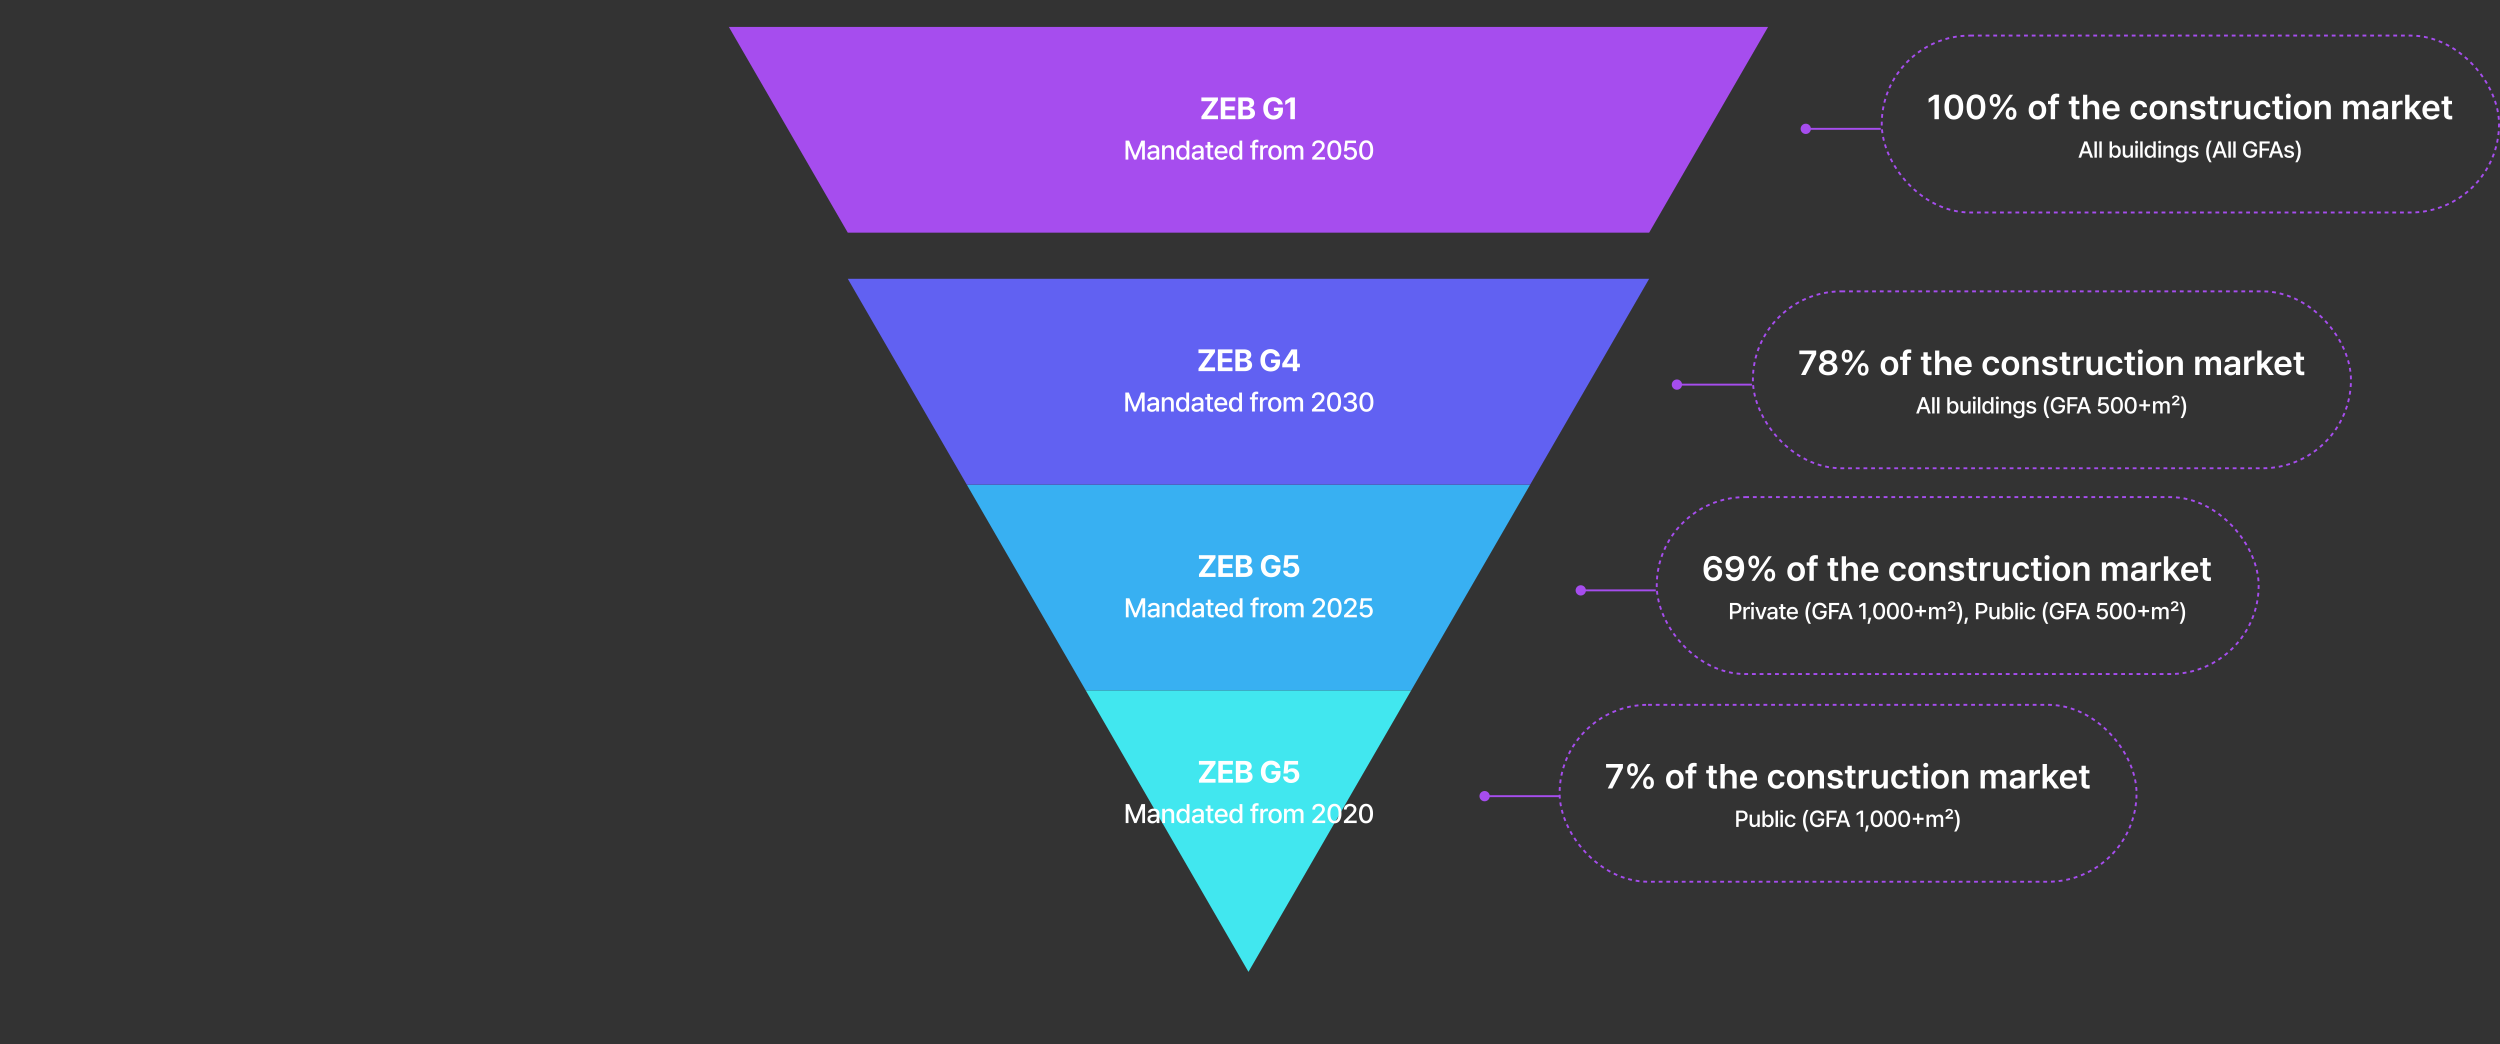 <svg xmlns="http://www.w3.org/2000/svg" width="1300" height="543" fill="none"><rect width="100%" height="100%" fill="#333333" stroke="none"/><path fill="#41E7EF" d="m649.2 505.378 84.642-146.407H564.558z"></path><path fill="#A64DEE" d="M919.4 14H379l61.852 106.99h416.697z"></path><path fill="#38B0F2" d="m502.707 251.98 61.851 106.991h169.284l61.852-106.991z"></path><path fill="#6161F2" d="M857.549 144.99H440.852l61.855 106.99h292.987z"></path><path fill="#fff" d="M624.73 62v-1.406l5.672-7.969h-5.688v-1.937h8.625v1.406l-5.656 7.968h5.672V62zm10.07 0V50.688h7.594v1.937h-5.25v2.75h4.859v1.938h-4.859v2.75h5.266V62zm9.102 0V50.688h4.5c2.5 0 3.75 1.203 3.75 2.906 0 1.328-.859 2.156-2.031 2.422v.109c1.281.063 2.484 1.078 2.484 2.75 0 1.797-1.343 3.125-3.906 3.125zm4.328-1.937c1.36 0 1.938-.563 1.938-1.407 0-.953-.719-1.625-1.875-1.625h-2.047v3.032zm-.172-4.641c.985 0 1.719-.547 1.719-1.453 0-.813-.594-1.375-1.672-1.375h-1.859v2.828zm16.595-1.094c-.313-1.062-1.172-1.719-2.406-1.719-1.75 0-2.938 1.344-2.938 3.72 0 2.39 1.156 3.75 2.953 3.75 1.617 0 2.578-.915 2.61-2.345h-2.454V55.97h4.719v1.406c0 2.969-2.031 4.781-4.89 4.781-3.172 0-5.329-2.218-5.329-5.797 0-3.672 2.297-5.828 5.282-5.828 2.547 0 4.515 1.563 4.828 3.797zm8.695-3.64V62h-2.359v-9.078h-.062l-2.594 1.625v-2.078l2.797-1.782zM585.284 73.102h1.832l3.131 7.67h.123l3.131-7.67h1.832V83h-1.435v-7.15h-.096l-2.899 7.136h-1.189l-2.912-7.15h-.082V83h-1.436zm11.328 7.806c0-1.695 1.435-2.133 2.775-2.228.492-.035 1.607-.096 1.955-.11l-.013-.588c0-.834-.506-1.326-1.504-1.326-.862 0-1.381.397-1.532.944h-1.449c.137-1.23 1.285-2.12 3.035-2.12 1.176 0 2.912.438 2.912 2.584V83h-1.421v-1.012h-.055c-.287.56-.971 1.176-2.201 1.176-1.409 0-2.502-.807-2.502-2.256m1.422.014c0 .71.587 1.08 1.408 1.08 1.189 0 1.9-.793 1.9-1.682v-.683l-1.75.123c-.957.068-1.558.424-1.558 1.162m7.704-2.324V83h-1.463v-7.424h1.408v1.217h.082c.356-.793 1.08-1.312 2.188-1.312 1.531 0 2.529.957 2.529 2.802V83h-1.449v-4.54c0-1.08-.588-1.722-1.572-1.722-.998 0-1.723.67-1.723 1.86m9.017 4.552c-1.791 0-3.104-1.449-3.104-3.841 0-2.42 1.326-3.828 3.118-3.828 1.38 0 1.886.834 2.146 1.298h.068v-3.677h1.463V83h-1.422v-1.162h-.109c-.273.492-.807 1.312-2.16 1.312m.328-1.244c1.244 0 1.941-1.066 1.941-2.625 0-1.545-.683-2.556-1.941-2.556-1.299 0-1.941 1.093-1.941 2.556 0 1.49.669 2.625 1.941 2.625m4.642-.998c0-1.695 1.435-2.133 2.775-2.228.492-.035 1.607-.096 1.955-.11l-.013-.588c0-.834-.506-1.326-1.504-1.326-.862 0-1.381.397-1.532.944h-1.449c.137-1.23 1.285-2.12 3.035-2.12 1.176 0 2.913.438 2.913 2.584V83h-1.422v-1.012h-.055c-.287.56-.971 1.176-2.201 1.176-1.408 0-2.502-.807-2.502-2.256m1.422.014c0 .71.588 1.08 1.408 1.08 1.189 0 1.9-.793 1.9-1.682v-.683l-1.75.123c-.957.068-1.558.424-1.558 1.162m9.714-5.346v1.162h-1.518v4.075c0 .834.424.984.889.998.205 0 .533-.028.738-.042v1.272a7 7 0 0 1-.916.055c-1.148 0-2.174-.63-2.16-1.983v-4.375H626.8v-1.162h1.094V73.8h1.449v1.777zm4.259 7.574c-2.188 0-3.527-1.504-3.527-3.814 0-2.283 1.367-3.855 3.431-3.855 1.696 0 3.295 1.052 3.295 3.732v.52h-5.277c.041 1.408.868 2.214 2.092 2.214.834 0 1.367-.355 1.613-.806h1.476c-.328 1.203-1.476 2.01-3.103 2.01m-2.065-4.511h3.829c0-1.135-.725-1.955-1.846-1.955-1.169 0-1.928.902-1.983 1.955m9.209 4.511c-1.791 0-3.104-1.449-3.104-3.841 0-2.42 1.326-3.828 3.117-3.828 1.381 0 1.887.834 2.147 1.298h.068v-3.677h1.463V83h-1.422v-1.162h-.109c-.274.492-.807 1.312-2.16 1.312m.328-1.244c1.244 0 1.941-1.066 1.941-2.625 0-1.545-.683-2.556-1.941-2.556-1.299 0-1.942 1.093-1.942 2.556 0 1.49.67 2.625 1.942 2.625m11.663-6.33v1.162h-1.6V83h-1.463v-6.262h-1.148v-1.162h1.148v-.861c0-1.326.848-2.078 2.215-2.078.355 0 .711.04.998.095v1.217a4 4 0 0 0-.615-.055c-.78 0-1.135.315-1.135 1.04v.642zM655.301 83v-7.424h1.408v1.176h.082c.273-.793 1.012-1.285 1.887-1.285.177 0 .464.014.615.027v1.395a4 4 0 0 0-.766-.082c-1.011 0-1.763.697-1.763 1.668V83zm7.704.15c-2.105 0-3.473-1.53-3.473-3.828 0-2.31 1.368-3.841 3.473-3.841 2.092 0 3.459 1.53 3.459 3.841 0 2.297-1.367 3.828-3.459 3.828m0-1.216c1.34 0 1.982-1.19 1.982-2.612s-.642-2.638-1.982-2.638c-1.367 0-2.01 1.216-2.01 2.638s.643 2.612 2.01 2.612M667.62 83v-7.424h1.408v1.217h.082c.314-.834 1.039-1.312 2.023-1.312s1.682.492 1.996 1.312h.082c.356-.807 1.149-1.312 2.229-1.312 1.34 0 2.297.847 2.297 2.542V83h-1.463v-4.84c0-.998-.629-1.422-1.395-1.422-.943 0-1.476.643-1.476 1.531V83h-1.449v-4.922c0-.806-.561-1.34-1.354-1.34-.82 0-1.518.684-1.518 1.682V83zm14.725 0v-1.094l3.431-3.459c1.08-1.135 1.627-1.763 1.627-2.625 0-.97-.793-1.6-1.832-1.6-1.093 0-1.804.698-1.804 1.75h-1.422c-.014-1.804 1.367-3.007 3.254-3.007 1.914 0 3.226 1.203 3.24 2.816-.014 1.108-.533 1.983-2.393 3.815l-2.009 2.037v.082h4.566V83zm11.491.137c-2.297 0-3.636-1.846-3.636-5.086 0-3.213 1.367-5.086 3.636-5.086s3.637 1.873 3.637 5.086c0 3.24-1.354 5.086-3.637 5.086m0-1.3c1.34 0 2.133-1.312 2.133-3.786 0-2.461-.807-3.815-2.133-3.815s-2.133 1.354-2.133 3.815c0 2.474.793 3.787 2.133 3.787m8.279 1.3c-1.873 0-3.281-1.149-3.35-2.721h1.463c.082.848.889 1.463 1.887 1.463 1.203 0 2.064-.875 2.064-2.05 0-1.204-.888-2.079-2.133-2.093-.792 0-1.394.26-1.736.875h-1.422l.643-5.51h5.605v1.286h-4.361l-.328 2.775h.096c.41-.396 1.107-.67 1.859-.67 1.859 0 3.24 1.381 3.24 3.295 0 1.955-1.463 3.35-3.527 3.35m8.292 0c-2.297 0-3.637-1.846-3.637-5.086 0-3.213 1.368-5.086 3.637-5.086s3.637 1.873 3.637 5.086c0 3.24-1.354 5.086-3.637 5.086m0-1.3c1.34 0 2.133-1.312 2.133-3.786 0-2.461-.807-3.815-2.133-3.815s-2.133 1.354-2.133 3.815c0 2.474.793 3.787 2.133 3.787M623.222 193v-1.406l5.672-7.969h-5.688v-1.937h8.625v1.406l-5.656 7.968h5.672V193zm10.07 0v-11.312h7.594v1.937h-5.25v2.75h4.86v1.937h-4.86v2.75h5.266V193zm9.102 0v-11.312h4.5c2.5 0 3.75 1.203 3.75 2.906 0 1.328-.859 2.156-2.031 2.422v.109c1.281.063 2.484 1.078 2.484 2.75 0 1.797-1.343 3.125-3.906 3.125zm4.328-1.938c1.36 0 1.938-.562 1.938-1.406 0-.953-.719-1.625-1.875-1.625h-2.047v3.031zm-.171-4.64c.984 0 1.718-.547 1.718-1.453 0-.813-.593-1.375-1.672-1.375h-1.859v2.828zm16.594-1.094c-.312-1.062-1.172-1.719-2.406-1.719-1.75 0-2.938 1.344-2.938 3.719 0 2.391 1.157 3.75 2.953 3.75 1.618 0 2.579-.914 2.61-2.344h-2.453v-1.765h4.718v1.406c0 2.969-2.031 4.781-4.89 4.781-3.172 0-5.328-2.218-5.328-5.797 0-3.671 2.297-5.828 5.281-5.828 2.547 0 4.516 1.563 4.828 3.797zm3.633 5.672v-1.859l4.781-7.453h2.953v7.421h1.438V191h-1.438v2h-2.234v-2zm2.375-1.891h3.156v-4.843h-.109l-3.047 4.75zM585.161 204.102h1.832l3.131 7.669h.123l3.131-7.669h1.832V214h-1.435v-7.15h-.096l-2.899 7.136h-1.189l-2.912-7.15h-.082V214h-1.436zm11.328 7.806c0-1.695 1.435-2.133 2.775-2.228a107 107 0 0 1 1.955-.11l-.014-.588c0-.834-.505-1.326-1.503-1.326-.862 0-1.381.397-1.532.944h-1.449c.137-1.231 1.285-2.12 3.035-2.12 1.176 0 2.912.438 2.912 2.584V214h-1.422v-1.012h-.054c-.287.561-.971 1.176-2.201 1.176-1.409 0-2.502-.807-2.502-2.256m1.422.014c0 .711.587 1.08 1.408 1.08 1.189 0 1.9-.793 1.9-1.682v-.683l-1.75.123c-.957.068-1.558.424-1.558 1.162m7.704-2.324V214h-1.463v-7.424h1.408v1.217h.082c.356-.793 1.08-1.313 2.188-1.313 1.531 0 2.529.958 2.529 2.803V214h-1.449v-4.539c0-1.08-.588-1.723-1.572-1.723-.998 0-1.723.67-1.723 1.86m9.017 4.552c-1.791 0-3.104-1.449-3.104-3.841 0-2.42 1.326-3.829 3.117-3.829 1.381 0 1.887.834 2.147 1.299h.068v-3.677h1.463V214h-1.422v-1.162h-.109c-.273.492-.807 1.312-2.16 1.312m.328-1.244c1.244 0 1.941-1.066 1.941-2.625 0-1.545-.683-2.556-1.941-2.556-1.299 0-1.941 1.093-1.941 2.556 0 1.49.669 2.625 1.941 2.625m4.642-.998c0-1.695 1.435-2.133 2.775-2.228a107 107 0 0 1 1.955-.11l-.013-.588c0-.834-.506-1.326-1.504-1.326-.862 0-1.381.397-1.532.944h-1.449c.137-1.231 1.285-2.12 3.035-2.12 1.176 0 2.912.438 2.912 2.584V214h-1.421v-1.012h-.055c-.287.561-.971 1.176-2.201 1.176-1.408 0-2.502-.807-2.502-2.256m1.422.014c0 .711.588 1.08 1.408 1.08 1.189 0 1.9-.793 1.9-1.682v-.683l-1.75.123c-.957.068-1.558.424-1.558 1.162m9.714-5.346v1.162h-1.518v4.074c0 .834.424.985.889.999.205 0 .533-.028.738-.041v1.271a7 7 0 0 1-.916.055c-1.148 0-2.174-.629-2.16-1.983v-4.375h-1.094v-1.162h1.094v-1.777h1.449v1.777zm4.259 7.574c-2.188 0-3.527-1.504-3.527-3.814 0-2.283 1.367-3.856 3.431-3.856 1.695 0 3.295 1.053 3.295 3.733v.519h-5.277c.041 1.409.868 2.215 2.092 2.215.834 0 1.367-.355 1.613-.806h1.476c-.328 1.203-1.476 2.009-3.103 2.009m-2.065-4.511h3.829c0-1.135-.725-1.955-1.846-1.955-1.169 0-1.928.902-1.983 1.955m9.209 4.511c-1.791 0-3.104-1.449-3.104-3.841 0-2.42 1.326-3.829 3.117-3.829 1.381 0 1.887.834 2.147 1.299h.068v-3.677h1.463V214h-1.422v-1.162h-.109c-.274.492-.807 1.312-2.16 1.312m.328-1.244c1.244 0 1.941-1.066 1.941-2.625 0-1.545-.683-2.556-1.941-2.556-1.299 0-1.942 1.093-1.942 2.556 0 1.49.67 2.625 1.942 2.625m11.662-6.33v1.162h-1.599V214h-1.463v-6.262h-1.148v-1.162h1.148v-.861c0-1.326.848-2.078 2.215-2.078.355 0 .711.041.998.095v1.217a4 4 0 0 0-.615-.054c-.78 0-1.135.314-1.135 1.039v.642zm1.047 7.424v-7.424h1.408v1.176h.082c.273-.793 1.012-1.285 1.887-1.285.177 0 .464.013.615.027v1.395a4 4 0 0 0-.766-.082c-1.012 0-1.763.697-1.763 1.668V214zm7.704.15c-2.105 0-3.473-1.531-3.473-3.828 0-2.31 1.368-3.842 3.473-3.842 2.092 0 3.459 1.532 3.459 3.842 0 2.297-1.367 3.828-3.459 3.828m0-1.216c1.34 0 1.982-1.19 1.982-2.612s-.642-2.638-1.982-2.638c-1.367 0-2.01 1.216-2.01 2.638s.643 2.612 2.01 2.612m4.615 1.066v-7.424h1.408v1.217h.082c.314-.834 1.039-1.313 2.023-1.313s1.682.493 1.996 1.313h.082c.356-.807 1.149-1.313 2.229-1.313 1.34 0 2.297.848 2.297 2.543V214h-1.463v-4.84c0-.998-.629-1.422-1.395-1.422-.943 0-1.476.643-1.476 1.532V214h-1.449v-4.922c0-.807-.561-1.34-1.354-1.34-.82 0-1.518.684-1.518 1.682V214zm14.725 0v-1.094l3.431-3.459c1.08-1.135 1.627-1.763 1.627-2.625 0-.97-.793-1.599-1.832-1.599-1.093 0-1.804.697-1.804 1.75h-1.422c-.014-1.805 1.367-3.008 3.254-3.008 1.914 0 3.226 1.203 3.24 2.816-.014 1.108-.533 1.983-2.393 3.815l-2.009 2.037v.082h4.566V214zm11.491.137c-2.297 0-3.637-1.846-3.637-5.086 0-3.213 1.368-5.086 3.637-5.086s3.637 1.873 3.637 5.086c0 3.24-1.354 5.086-3.637 5.086m0-1.299c1.34 0 2.133-1.313 2.133-3.787 0-2.461-.807-3.815-2.133-3.815s-2.133 1.354-2.133 3.815c0 2.474.793 3.787 2.133 3.787m8.429 1.299c-2.051 0-3.513-1.108-3.568-2.721h1.531c.055.875.916 1.422 2.024 1.422 1.189 0 2.064-.656 2.064-1.613 0-.971-.82-1.682-2.229-1.682h-.847v-1.231h.847c1.122 0 1.915-.628 1.915-1.572 0-.902-.67-1.517-1.723-1.517-.998 0-1.873.547-1.914 1.449h-1.449c.041-1.613 1.531-2.707 3.377-2.707 1.941 0 3.171 1.23 3.158 2.693.013 1.121-.684 1.942-1.75 2.201v.069c1.353.191 2.133 1.093 2.133 2.351 0 1.655-1.518 2.858-3.569 2.858m8.388 0c-2.297 0-3.637-1.846-3.637-5.086 0-3.213 1.368-5.086 3.637-5.086s3.637 1.873 3.637 5.086c0 3.24-1.354 5.086-3.637 5.086m0-1.299c1.34 0 2.133-1.313 2.133-3.787 0-2.461-.807-3.815-2.133-3.815s-2.133 1.354-2.133 3.815c0 2.474.793 3.787 2.133 3.787M623.464 300v-1.406l5.672-7.969h-5.688v-1.937h8.625v1.406l-5.656 7.968h5.672V300zm10.071 0v-11.312h7.593v1.937h-5.25v2.75h4.86v1.937h-4.86v2.75h5.266V300zm9.102 0v-11.312h4.5c2.5 0 3.75 1.203 3.75 2.906 0 1.328-.86 2.156-2.032 2.422v.109c1.282.063 2.485 1.078 2.485 2.75 0 1.797-1.344 3.125-3.907 3.125zm4.328-1.938c1.359 0 1.937-.562 1.937-1.406 0-.953-.719-1.625-1.875-1.625h-2.047v3.031zm-.172-4.64c.984 0 1.719-.547 1.719-1.453 0-.813-.594-1.375-1.672-1.375h-1.86v2.828zm16.594-1.094c-.312-1.062-1.172-1.719-2.406-1.719-1.75 0-2.938 1.344-2.938 3.719 0 2.391 1.157 3.75 2.954 3.75 1.617 0 2.578-.914 2.609-2.344h-2.453v-1.765h4.719v1.406c0 2.969-2.032 4.781-4.891 4.781-3.172 0-5.328-2.218-5.328-5.797 0-3.671 2.297-5.828 5.281-5.828 2.547 0 4.516 1.563 4.828 3.797zm7.977 7.828c-2.359 0-4.078-1.39-4.125-3.344h2.281c.047.891.86 1.485 1.844 1.485 1.172 0 2-.828 2-2 0-1.203-.844-2.031-2.031-2.047-.844 0-1.438.312-1.781.953h-2.125l.609-6.515h6.969v1.921h-5.032l-.312 2.86h.094c.422-.563 1.265-.953 2.265-.953 2.078 0 3.625 1.546 3.625 3.718 0 2.282-1.734 3.922-4.281 3.922M585.442 311.102h1.832l3.13 7.669h.123l3.131-7.669h1.832V321h-1.435v-7.15h-.096l-2.898 7.136h-1.19l-2.912-7.15h-.082V321h-1.435zm11.327 7.806c0-1.695 1.435-2.133 2.775-2.228.493-.034 1.607-.096 1.955-.11l-.013-.588c0-.834-.506-1.326-1.504-1.326-.861 0-1.381.397-1.531.944h-1.45c.137-1.231 1.286-2.12 3.036-2.12 1.175 0 2.912.438 2.912 2.584V321h-1.422v-1.012h-.055c-.287.561-.971 1.176-2.201 1.176-1.408 0-2.502-.807-2.502-2.256m1.422.014c0 .711.588 1.08 1.408 1.08 1.189 0 1.9-.793 1.9-1.682v-.683l-1.75.123c-.957.068-1.558.424-1.558 1.162m7.704-2.324V321h-1.463v-7.424h1.409v1.217h.082c.355-.793 1.08-1.313 2.187-1.313 1.531 0 2.529.958 2.529 2.803V321h-1.449v-4.539c0-1.08-.588-1.723-1.572-1.723-.998 0-1.723.67-1.723 1.86m9.017 4.552c-1.791 0-3.103-1.449-3.103-3.841 0-2.42 1.326-3.829 3.117-3.829 1.381 0 1.886.834 2.146 1.299h.069v-3.677h1.462V321h-1.421v-1.162h-.11c-.273.492-.806 1.312-2.16 1.312m.328-1.244c1.244 0 1.942-1.066 1.942-2.625 0-1.545-.684-2.556-1.942-2.556-1.299 0-1.941 1.093-1.941 2.556 0 1.49.67 2.625 1.941 2.625m4.642-.998c0-1.695 1.436-2.133 2.775-2.228.493-.034 1.607-.096 1.956-.11l-.014-.588c0-.834-.506-1.326-1.504-1.326-.861 0-1.381.397-1.531.944h-1.45c.137-1.231 1.286-2.12 3.036-2.12 1.175 0 2.912.438 2.912 2.584V321h-1.422v-1.012h-.055c-.287.561-.971 1.176-2.201 1.176-1.408 0-2.502-.807-2.502-2.256m1.422.014c0 .711.588 1.08 1.408 1.08 1.19 0 1.901-.793 1.901-1.682v-.683l-1.75.123c-.957.068-1.559.424-1.559 1.162m9.714-5.346v1.162h-1.517v4.074c0 .834.423.985.888.999.205 0 .533-.028.738-.041v1.271a7 7 0 0 1-.916.055c-1.148 0-2.173-.629-2.16-1.983v-4.375h-1.093v-1.162h1.093v-1.777h1.45v1.777zm4.259 7.574c-2.187 0-3.527-1.504-3.527-3.814 0-2.283 1.367-3.856 3.431-3.856 1.696 0 3.295 1.053 3.295 3.733v.519h-5.277c.041 1.409.868 2.215 2.092 2.215.834 0 1.367-.355 1.613-.806h1.477c-.328 1.203-1.477 2.009-3.104 2.009m-2.064-4.511h3.828c0-1.135-.725-1.955-1.846-1.955-1.169 0-1.928.902-1.982 1.955m9.208 4.511c-1.791 0-3.104-1.449-3.104-3.841 0-2.42 1.327-3.829 3.118-3.829 1.381 0 1.886.834 2.146 1.299h.068v-3.677h1.463V321h-1.421v-1.162h-.11c-.273.492-.807 1.312-2.16 1.312m.328-1.244c1.244 0 1.942-1.066 1.942-2.625 0-1.545-.684-2.556-1.942-2.556-1.299 0-1.941 1.093-1.941 2.556 0 1.49.67 2.625 1.941 2.625m11.663-6.33v1.162h-1.6V321h-1.463v-6.262h-1.148v-1.162h1.148v-.861c0-1.326.848-2.078 2.215-2.078.356 0 .711.041.998.095v1.217a4 4 0 0 0-.615-.054c-.779 0-1.135.314-1.135 1.039v.642zm1.046 7.424v-7.424h1.408v1.176h.082c.274-.793 1.012-1.285 1.887-1.285.178 0 .465.013.615.027v1.395a4 4 0 0 0-.766-.082c-1.011 0-1.763.697-1.763 1.668V321zm7.704.15c-2.105 0-3.472-1.531-3.472-3.828 0-2.31 1.367-3.842 3.472-3.842 2.092 0 3.459 1.532 3.459 3.842 0 2.297-1.367 3.828-3.459 3.828m0-1.216c1.34 0 1.983-1.19 1.983-2.612s-.643-2.638-1.983-2.638c-1.367 0-2.009 1.216-2.009 2.638s.642 2.612 2.009 2.612m4.615 1.066v-7.424h1.408v1.217h.082c.315-.834 1.039-1.313 2.024-1.313.984 0 1.681.493 1.996 1.313h.082c.355-.807 1.148-1.313 2.228-1.313 1.34 0 2.297.848 2.297 2.543V321h-1.463v-4.84c0-.998-.629-1.422-1.394-1.422-.944 0-1.477.643-1.477 1.532V321h-1.449v-4.922c0-.807-.561-1.34-1.354-1.34-.82 0-1.517.684-1.517 1.682V321zm14.725 0v-1.094l3.432-3.459c1.08-1.135 1.627-1.763 1.627-2.625 0-.97-.793-1.599-1.832-1.599-1.094 0-1.805.697-1.805 1.75h-1.422c-.014-1.805 1.367-3.008 3.254-3.008 1.914 0 3.226 1.203 3.24 2.816-.014 1.108-.533 1.983-2.392 3.815l-2.01 2.037v.082h4.566V321zm11.491.137c-2.296 0-3.636-1.846-3.636-5.086 0-3.213 1.367-5.086 3.636-5.086s3.637 1.873 3.637 5.086c0 3.24-1.353 5.086-3.637 5.086m0-1.299c1.34 0 2.133-1.313 2.133-3.787 0-2.461-.806-3.815-2.133-3.815s-2.132 1.354-2.132 3.815c0 2.474.793 3.787 2.132 3.787m4.916 1.162v-1.094l3.431-3.459c1.081-1.135 1.627-1.763 1.627-2.625 0-.97-.793-1.599-1.832-1.599-1.093 0-1.804.697-1.804 1.75h-1.422c-.014-1.805 1.367-3.008 3.254-3.008 1.914 0 3.226 1.203 3.24 2.816-.014 1.108-.533 1.983-2.393 3.815l-2.009 2.037v.082h4.566V321zm11.409.137c-1.873 0-3.281-1.149-3.349-2.721h1.463c.082.848.888 1.463 1.886 1.463 1.203 0 2.065-.875 2.065-2.051 0-1.203-.889-2.078-2.133-2.092-.793 0-1.395.26-1.736.875h-1.422l.642-5.509h5.606v1.285h-4.362l-.328 2.775h.096c.41-.396 1.107-.67 1.859-.67 1.86 0 3.241 1.381 3.241 3.295 0 1.955-1.463 3.35-3.528 3.35M623.464 407v-1.406l5.672-7.969h-5.688v-1.937h8.625v1.406l-5.656 7.968h5.672V407zm10.071 0v-11.312h7.593v1.937h-5.25v2.75h4.86v1.937h-4.86v2.75h5.266V407zm9.102 0v-11.312h4.5c2.5 0 3.75 1.203 3.75 2.906 0 1.328-.86 2.156-2.032 2.422v.109c1.282.063 2.485 1.078 2.485 2.75 0 1.797-1.344 3.125-3.907 3.125zm4.328-1.938c1.359 0 1.937-.562 1.937-1.406 0-.953-.719-1.625-1.875-1.625h-2.047v3.031zm-.172-4.64c.984 0 1.719-.547 1.719-1.453 0-.813-.594-1.375-1.672-1.375h-1.86v2.828zm16.594-1.094c-.312-1.062-1.172-1.719-2.406-1.719-1.75 0-2.938 1.344-2.938 3.719 0 2.391 1.157 3.75 2.954 3.75 1.617 0 2.578-.914 2.609-2.344h-2.453v-1.765h4.719v1.406c0 2.969-2.032 4.781-4.891 4.781-3.172 0-5.328-2.218-5.328-5.797 0-3.671 2.297-5.828 5.281-5.828 2.547 0 4.516 1.563 4.828 3.797zm7.977 7.828c-2.359 0-4.078-1.39-4.125-3.344h2.281c.047.891.86 1.485 1.844 1.485 1.172 0 2-.828 2-2 0-1.203-.844-2.031-2.031-2.047-.844 0-1.438.312-1.781.953h-2.125l.609-6.515h6.969v1.921h-5.032l-.312 2.86h.094c.422-.563 1.265-.953 2.265-.953 2.078 0 3.625 1.546 3.625 3.718 0 2.282-1.734 3.922-4.281 3.922M585.366 418.102h1.832l3.131 7.669h.123l3.131-7.669h1.832V428h-1.435v-7.15h-.096l-2.899 7.136h-1.189l-2.912-7.15h-.082V428h-1.436zm11.328 7.806c0-1.695 1.435-2.133 2.775-2.228a107 107 0 0 1 1.955-.11l-.013-.588c0-.834-.506-1.326-1.504-1.326-.862 0-1.381.397-1.532.944h-1.449c.137-1.231 1.285-2.12 3.035-2.12 1.176 0 2.912.438 2.912 2.584V428h-1.421v-1.012h-.055c-.287.561-.971 1.176-2.201 1.176-1.409 0-2.502-.807-2.502-2.256m1.422.014c0 .711.588 1.08 1.408 1.08 1.189 0 1.9-.793 1.9-1.682v-.683l-1.75.123c-.957.068-1.558.424-1.558 1.162m7.704-2.324V428h-1.463v-7.424h1.408v1.217h.082c.356-.793 1.08-1.313 2.188-1.313 1.531 0 2.529.958 2.529 2.803V428h-1.449v-4.539c0-1.08-.588-1.723-1.572-1.723-.998 0-1.723.67-1.723 1.86m9.017 4.552c-1.791 0-3.104-1.449-3.104-3.841 0-2.42 1.327-3.829 3.118-3.829 1.38 0 1.886.834 2.146 1.299h.068v-3.677h1.463V428h-1.422v-1.162h-.109c-.273.492-.807 1.312-2.16 1.312m.328-1.244c1.244 0 1.941-1.066 1.941-2.625 0-1.545-.683-2.556-1.941-2.556-1.299 0-1.941 1.093-1.941 2.556 0 1.49.67 2.625 1.941 2.625m4.642-.998c0-1.695 1.435-2.133 2.775-2.228a107 107 0 0 1 1.955-.11l-.013-.588c0-.834-.506-1.326-1.504-1.326-.862 0-1.381.397-1.531.944h-1.45c.137-1.231 1.285-2.12 3.035-2.12 1.176 0 2.913.438 2.913 2.584V428h-1.422v-1.012h-.055c-.287.561-.971 1.176-2.201 1.176-1.408 0-2.502-.807-2.502-2.256m1.422.014c0 .711.588 1.08 1.408 1.08 1.189 0 1.9-.793 1.9-1.682v-.683l-1.75.123c-.957.068-1.558.424-1.558 1.162m9.714-5.346v1.162h-1.518v4.074c0 .834.424.985.889.999.205 0 .533-.028.738-.041v1.271a7 7 0 0 1-.916.055c-1.148 0-2.174-.629-2.16-1.983v-4.375h-1.094v-1.162h1.094v-1.777h1.449v1.777zm4.259 7.574c-2.188 0-3.527-1.504-3.527-3.814 0-2.283 1.367-3.856 3.431-3.856 1.696 0 3.295 1.053 3.295 3.733v.519h-5.277c.041 1.409.868 2.215 2.092 2.215.834 0 1.367-.355 1.613-.806h1.476c-.328 1.203-1.476 2.009-3.103 2.009m-2.065-4.511h3.829c0-1.135-.725-1.955-1.846-1.955-1.169 0-1.928.902-1.983 1.955m9.209 4.511c-1.791 0-3.104-1.449-3.104-3.841 0-2.42 1.326-3.829 3.117-3.829 1.381 0 1.887.834 2.147 1.299h.068v-3.677h1.463V428h-1.422v-1.162h-.109c-.274.492-.807 1.312-2.16 1.312m.328-1.244c1.244 0 1.941-1.066 1.941-2.625 0-1.545-.683-2.556-1.941-2.556-1.299 0-1.942 1.093-1.942 2.556 0 1.49.67 2.625 1.942 2.625m11.663-6.33v1.162h-1.6V428h-1.463v-6.262h-1.148v-1.162h1.148v-.861c0-1.326.848-2.078 2.215-2.078.355 0 .711.041.998.095v1.217a4 4 0 0 0-.615-.054c-.78 0-1.135.314-1.135 1.039v.642zm1.046 7.424v-7.424h1.408v1.176h.082c.273-.793 1.012-1.285 1.887-1.285.177 0 .465.013.615.027v1.395a4 4 0 0 0-.766-.082c-1.011 0-1.763.697-1.763 1.668V428zm7.704.15c-2.105 0-3.473-1.531-3.473-3.828 0-2.31 1.368-3.842 3.473-3.842 2.092 0 3.459 1.532 3.459 3.842 0 2.297-1.367 3.828-3.459 3.828m0-1.216c1.34 0 1.983-1.19 1.983-2.612s-.643-2.638-1.983-2.638c-1.367 0-2.01 1.216-2.01 2.638s.643 2.612 2.01 2.612m4.615 1.066v-7.424h1.408v1.217h.082c.314-.834 1.039-1.313 2.023-1.313s1.682.493 1.996 1.313h.082c.356-.807 1.149-1.313 2.229-1.313 1.34 0 2.297.848 2.297 2.543V428h-1.463v-4.84c0-.998-.629-1.422-1.395-1.422-.943 0-1.476.643-1.476 1.532V428h-1.449v-4.922c0-.807-.561-1.34-1.354-1.34-.82 0-1.517.684-1.517 1.682V428zm14.725 0v-1.094l3.431-3.459c1.081-1.135 1.627-1.763 1.627-2.625 0-.97-.793-1.599-1.832-1.599-1.093 0-1.804.697-1.804 1.75h-1.422c-.014-1.805 1.367-3.008 3.254-3.008 1.914 0 3.226 1.203 3.24 2.816-.014 1.108-.533 1.983-2.393 3.815l-2.009 2.037v.082h4.566V428zm11.491.137c-2.297 0-3.636-1.846-3.636-5.086 0-3.213 1.367-5.086 3.636-5.086s3.637 1.873 3.637 5.086c0 3.24-1.354 5.086-3.637 5.086m0-1.299c1.34 0 2.133-1.313 2.133-3.787 0-2.461-.807-3.815-2.133-3.815s-2.133 1.354-2.133 3.815c0 2.474.793 3.787 2.133 3.787m4.916 1.162v-1.094l3.431-3.459c1.08-1.135 1.627-1.763 1.627-2.625 0-.97-.793-1.599-1.832-1.599-1.094 0-1.805.697-1.805 1.75h-1.421c-.014-1.805 1.367-3.008 3.253-3.008 1.915 0 3.227 1.203 3.241 2.816-.014 1.108-.533 1.983-2.393 3.815l-2.01 2.037v.082h4.567V428zm11.491.137c-2.297 0-3.637-1.846-3.637-5.086 0-3.213 1.368-5.086 3.637-5.086s3.637 1.873 3.637 5.086c0 3.24-1.354 5.086-3.637 5.086m0-1.299c1.34 0 2.133-1.313 2.133-3.787 0-2.461-.807-3.815-2.133-3.815s-2.133 1.354-2.133 3.815c0 2.474.793 3.787 2.133 3.787"></path><rect width="321" height="92" x="978.5" y="18.5" stroke="#A64DEE" stroke-dasharray="2 2" rx="46"></rect><path fill="#fff" d="M1008.22 49.273V62h-2.3V51.506h-.07l-2.97 1.898v-2.092l3.15-2.039zm7.79 12.903c-3.06 0-4.89-2.373-4.89-6.54 0-4.148 1.83-6.538 4.89-6.538 3.04 0 4.89 2.39 4.89 6.539 0 4.166-1.83 6.539-4.89 6.539m0-1.916c1.6 0 2.58-1.565 2.58-4.623 0-3.041-1-4.64-2.58-4.64s-2.58 1.599-2.58 4.64c0 3.058.98 4.623 2.58 4.623m11.5 1.916c-3.06 0-4.89-2.373-4.89-6.54 0-4.148 1.83-6.538 4.89-6.538 3.04 0 4.88 2.39 4.88 6.539 0 4.166-1.83 6.539-4.88 6.539m0-1.916c1.6 0 2.58-1.565 2.58-4.623 0-3.041-1-4.64-2.58-4.64-1.59 0-2.59 1.599-2.59 4.64 0 3.058.99 4.623 2.59 4.623m9.93-4.782c-1.81 0-2.8-1.335-2.8-3.287 0-1.933 1.02-3.27 2.8-3.27 1.84 0 2.81 1.337 2.81 3.27 0 1.97-1 3.287-2.81 3.287m0-1.406c.79 0 1.18-.738 1.18-1.88 0-1.108-.36-1.882-1.18-1.864-.78 0-1.18.756-1.18 1.863 0 1.143.4 1.881 1.18 1.881m8.31 8.262c-1.81.018-2.79-1.336-2.79-3.27 0-1.95 1.02-3.287 2.79-3.287 1.83 0 2.81 1.336 2.81 3.288 0 1.95-1 3.287-2.81 3.269m0-1.406c.81 0 1.18-.738 1.18-1.863s-.35-1.899-1.18-1.881c-.77 0-1.18.773-1.18 1.88 0 1.126.41 1.864 1.18 1.864M1036.28 62l8.75-12.727h1.78L1038.05 62zm23.18.193c-2.77 0-4.57-1.968-4.57-4.921 0-2.971 1.8-4.94 4.57-4.94 2.8 0 4.57 1.969 4.57 4.94 0 2.953-1.77 4.921-4.57 4.921m.02-1.793c1.53 0 2.29-1.388 2.29-3.146 0-1.74-.76-3.147-2.29-3.147-1.56 0-2.32 1.407-2.32 3.147 0 1.758.76 3.146 2.32 3.146m11.13-7.945v1.723h-1.97V62h-2.25v-7.822h-1.43v-1.723h1.43v-.914c0-1.863 1.16-2.865 2.99-2.865.52 0 1 .052 1.42.14v1.776c-.37-.053-.65-.07-.81-.07-.91 0-1.35.369-1.35 1.23v.703zm10.63 0v1.723h-1.88v4.957c0 .914.46 1.107 1.02 1.107.26 0 .7-.017.99-.035v1.828c-.27.053-.71.088-1.27.088-1.69 0-2.99-.826-2.97-2.62v-5.325h-1.37v-1.723h1.37V50.17h2.23v2.285zm4.19 3.955V62h-2.25V49.273h2.19v4.8h.13c.44-1.073 1.35-1.741 2.83-1.741 1.98 0 3.28 1.283 3.28 3.586V62h-2.23v-5.73c0-1.301-.7-2.04-1.88-2.04-1.21 0-2.07.792-2.07 2.18m12.55 5.783c-2.89 0-4.64-1.916-4.64-4.904 0-2.953 1.79-4.957 4.51-4.957 2.34 0 4.36 1.459 4.36 4.816v.704h-6.66c.03 1.626.99 2.584 2.44 2.584.99 0 1.66-.422 1.94-.985h2.19c-.4 1.652-1.93 2.742-4.14 2.742m-2.41-5.87h4.5c-.02-1.301-.88-2.25-2.18-2.25-1.35 0-2.25 1.028-2.32 2.25m16.82 5.87c-2.85 0-4.57-2.039-4.57-4.921 0-2.919 1.78-4.94 4.57-4.94 2.32 0 3.94 1.353 4.1 3.41h-2.15c-.17-.914-.84-1.617-1.93-1.617-1.39 0-2.32 1.178-2.32 3.094 0 1.968.91 3.146 2.32 3.146 1 0 1.74-.58 1.93-1.617h2.15c-.18 2.022-1.71 3.445-4.1 3.445m9.95 0c-2.78 0-4.57-1.968-4.57-4.921 0-2.971 1.79-4.94 4.57-4.94 2.79 0 4.57 1.969 4.57 4.94 0 2.953-1.78 4.921-4.57 4.921m.02-1.793c1.53 0 2.28-1.388 2.28-3.146 0-1.74-.75-3.147-2.28-3.147-1.57 0-2.32 1.407-2.32 3.147 0 1.758.75 3.146 2.32 3.146m8.54-3.99V62h-2.25v-9.545h2.14v1.617h.13c.44-1.072 1.4-1.74 2.83-1.74 1.98 0 3.29 1.3 3.27 3.586V62h-2.23v-5.73c0-1.284-.69-2.04-1.87-2.04-1.19 0-2.02.792-2.02 2.18m13.68-1.23c-.14-.721-.74-1.178-1.69-1.178-.97 0-1.67.475-1.65 1.125-.02.492.38.861 1.35 1.09l1.62.334c1.81.404 2.67 1.23 2.69 2.601-.02 1.793-1.59 3.041-4.08 3.041-2.43 0-3.87-1.09-4.1-2.918h2.29c.14.809.77 1.213 1.81 1.213 1.07 0 1.79-.44 1.79-1.142 0-.545-.44-.897-1.39-1.108l-1.53-.334c-1.77-.351-2.69-1.283-2.69-2.654 0-1.758 1.52-2.918 3.85-2.918 2.29 0 3.69 1.108 3.85 2.848zm8.79-2.725v1.723h-1.89v4.957c0 .914.46 1.107 1.02 1.107.27 0 .71-.017.99-.035v1.828c-.27.053-.7.088-1.27.088-1.68 0-2.99-.826-2.97-2.62v-5.325h-1.37v-1.723h1.37V50.17h2.23v2.285zm1.72 9.545v-9.545h2.18v1.582h.1c.34-1.09 1.27-1.722 2.36-1.722.24 0 .6.017.81.052v2.074c-.2-.07-.67-.14-1.04-.14-1.25 0-2.16.861-2.16 2.074V62zm12.88-4.008v-5.537h2.24V62h-2.17v-1.687h-.1c-.44 1.054-1.44 1.81-2.87 1.81-1.88 0-3.18-1.3-3.2-3.586v-6.082h2.25v5.73c0 1.213.72 1.987 1.81 1.987.99 0 2.04-.72 2.04-2.18m8.55 4.201c-2.85 0-4.57-2.039-4.57-4.921 0-2.919 1.77-4.94 4.57-4.94 2.32 0 3.93 1.353 4.09 3.41h-2.14c-.18-.914-.85-1.617-1.94-1.617-1.39 0-2.32 1.178-2.32 3.094 0 1.968.92 3.146 2.32 3.146 1.01 0 1.74-.58 1.94-1.617h2.14c-.17 2.022-1.7 3.445-4.09 3.445m10.54-9.738v1.723h-1.88v4.957c0 .914.46 1.107 1.02 1.107.26 0 .7-.017.99-.035v1.828c-.27.053-.71.088-1.27.088-1.69 0-2.99-.826-2.97-2.62v-5.325h-1.37v-1.723h1.37V50.17h2.23v2.285zm1.73 9.545v-9.545h2.25V62zm1.14-10.898c-.71 0-1.3-.545-1.3-1.23 0-.669.59-1.214 1.3-1.214.72 0 1.3.545 1.3 1.213 0 .686-.58 1.23-1.3 1.23m7.42 11.091c-2.78 0-4.57-1.968-4.57-4.921 0-2.971 1.79-4.94 4.57-4.94 2.79 0 4.57 1.969 4.57 4.94 0 2.953-1.78 4.921-4.57 4.921m.01-1.793c1.53 0 2.29-1.388 2.29-3.146 0-1.74-.76-3.147-2.29-3.147-1.56 0-2.32 1.407-2.32 3.147 0 1.758.76 3.146 2.32 3.146m8.55-3.99V62h-2.25v-9.545h2.14v1.617h.12c.44-1.072 1.41-1.74 2.83-1.74 1.99 0 3.29 1.3 3.27 3.586V62h-2.23v-5.73c0-1.284-.68-2.04-1.86-2.04-1.2 0-2.02.792-2.02 2.18m12.53 5.59v-9.545h2.14v1.617h.13c.38-1.09 1.35-1.74 2.62-1.74 1.3 0 2.21.65 2.58 1.74h.11c.42-1.054 1.47-1.74 2.86-1.74 1.74 0 2.97 1.125 2.97 3.252V62h-2.23v-6.065c0-1.195-.72-1.722-1.64-1.722-1.1 0-1.74.756-1.74 1.828V62h-2.18v-6.152c0-.985-.66-1.635-1.61-1.635-.97 0-1.76.79-1.76 1.986V62zm15.12-2.69c0-2.144 1.77-2.777 3.55-2.882.66-.044 2.03-.123 2.44-.14v-.757c0-.949-.61-1.494-1.72-1.494-1 0-1.62.457-1.79 1.143h-2.17c.16-1.617 1.62-2.848 4.01-2.848 1.81 0 3.9.738 3.9 3.287V62h-2.14v-1.318h-.07c-.42.808-1.32 1.511-2.81 1.511-1.83 0-3.2-1.002-3.2-2.883m2.16-.017c0 .826.67 1.248 1.62 1.248 1.35 0 2.23-.896 2.23-1.969v-.79l-2.11.14c-1.07.088-1.74.527-1.74 1.371m8.17 2.707v-9.545h2.18v1.582h.11c.33-1.09 1.26-1.722 2.35-1.722.25 0 .6.017.81.052v2.074c-.19-.07-.67-.14-1.04-.14-1.24 0-2.16.861-2.16 2.074V62zm6.79 0V49.273h2.25v7.014h.16l3.42-3.832h2.62l-3.69 4.113 3.92 5.432h-2.67l-2.94-4.096-.82.88V62zm13.62.193c-2.88 0-4.64-1.916-4.64-4.904 0-2.953 1.79-4.957 4.52-4.957 2.34 0 4.36 1.459 4.36 4.816v.704h-6.66c.02 1.626.98 2.584 2.44 2.584.98 0 1.65-.422 1.93-.985h2.2c-.41 1.652-1.93 2.742-4.15 2.742m-2.41-5.87h4.5c-.01-1.301-.88-2.25-2.18-2.25-1.35 0-2.25 1.028-2.32 2.25m13.15-3.868v1.723h-1.88v4.957c0 .914.46 1.107 1.02 1.107.26 0 .7-.017.98-.035v1.828c-.26.053-.7.088-1.26.088-1.69 0-2.99-.826-2.97-2.62v-5.325h-1.37v-1.723h1.37V50.17h2.23v2.285zM1082.16 82h-1.37l3.05-8.484h1.49l3.06 8.484h-1.37l-.78-2.238h-3.3zm1.15-3.316h2.56l-1.26-3.621h-.06zm7.06-5.168V82h-1.25v-8.484zm2.54 0V82h-1.25v-8.484zm4.08 8.484v-8.484h1.24v3.152h.07c.24-.399.66-1.113 1.83-1.113 1.54 0 2.68 1.207 2.68 3.28 0 2.052-1.12 3.294-2.67 3.294-1.16 0-1.6-.703-1.84-1.125h-.09V82zm1.22-3.187c0 1.335.6 2.25 1.65 2.25 1.1 0 1.68-.973 1.68-2.25 0-1.254-.57-2.192-1.68-2.192-1.07 0-1.65.867-1.65 2.192m9.65.539v-3.715h1.24V82h-1.22v-1.102h-.07c-.29.68-.95 1.184-1.9 1.184-1.23 0-2.09-.82-2.09-2.402v-4.043h1.25v3.89c0 .867.53 1.418 1.29 1.418.69 0 1.5-.504 1.5-1.593m2.52 2.648v-6.363h1.26V82zm.64-7.348c-.44 0-.8-.328-.8-.738s.36-.738.8-.738c.42 0 .78.328.78.738s-.36.738-.78.738m3.16-1.136V82h-1.26v-8.484zm3.66 8.613c-1.54 0-2.66-1.242-2.66-3.293 0-2.074 1.13-3.281 2.67-3.281 1.18 0 1.62.714 1.84 1.113h.06v-3.152h1.25V82h-1.22v-.996h-.09c-.23.422-.69 1.125-1.85 1.125m.28-1.067c1.07 0 1.66-.914 1.66-2.25 0-1.324-.58-2.19-1.66-2.19-1.11 0-1.66.937-1.66 2.19 0 1.278.57 2.25 1.66 2.25m4.27.938v-6.363h1.25V82zm.63-7.348c-.43 0-.79-.328-.79-.738s.36-.738.79-.738.79.328.79.738-.36.738-.79.738m3.16 3.575V82h-1.25v-6.363h1.21v1.043h.07c.3-.68.92-1.125 1.87-1.125 1.31 0 2.17.82 2.17 2.402V82h-1.24v-3.89c0-.926-.51-1.477-1.35-1.477-.86 0-1.48.574-1.48 1.594m8.02 6.292c-1.6 0-2.66-.714-2.77-1.898h1.27c.12.598.68.89 1.52.89.99 0 1.62-.421 1.62-1.417V80.84h-.08c-.22.41-.68 1.066-1.85 1.066-1.5 0-2.66-1.125-2.66-3.152s1.14-3.2 2.67-3.2c1.19 0 1.62.715 1.85 1.114h.09v-1.031h1.22v6.504c0 1.628-1.24 2.378-2.88 2.378m-.01-3.644c1.07 0 1.67-.785 1.67-2.098 0-1.289-.59-2.156-1.67-2.156-1.11 0-1.66.938-1.66 2.156 0 1.242.57 2.098 1.66 2.098m7.74-3.504c-.11-.504-.51-.832-1.2-.832-.72 0-1.23.375-1.22.855-.01.375.29.645.99.81l1.01.234c1.17.257 1.74.82 1.75 1.722-.01 1.149-.98 1.969-2.6 1.969-1.53 0-2.44-.68-2.59-1.863h1.27c.11.574.55.855 1.3.855.81 0 1.33-.328 1.34-.867-.01-.41-.32-.68-.98-.832l-1-.211c-1.15-.258-1.75-.867-1.75-1.746 0-1.137.99-1.91 2.46-1.91 1.42 0 2.3.726 2.43 1.816zm5.25 1.395c.01-2.204.64-4.043 1.74-5.614h1.15c-.81 1.16-1.59 3.528-1.59 5.614 0 2.097.78 4.453 1.59 5.625h-1.15c-1.1-1.57-1.73-3.41-1.74-5.625m4.63 3.234h-1.37l3.04-8.484h1.49l3.06 8.484h-1.37l-.78-2.238h-3.3zm1.14-3.316h2.56l-1.25-3.621h-.06zm7.07-5.168V82h-1.26v-8.484zm2.53 0V82h-1.25v-8.484zm9.81 2.683c-.31-1.008-1.08-1.617-2.2-1.617-1.43 0-2.53 1.125-2.53 3.176 0 2.05 1.09 3.176 2.59 3.176 1.35 0 2.25-.856 2.27-2.215h-2.08v-1.067h3.33v.961c0 2.145-1.47 3.504-3.53 3.504-2.3 0-3.86-1.676-3.86-4.36 0-2.706 1.61-4.359 3.8-4.359 1.84 0 3.24 1.149 3.54 2.801zm2.63 5.801v-8.484h5.26v1.113h-3.97v2.566h3.6v1.102h-3.6V82zm6.13 0h-1.37l3.04-8.484h1.49l3.06 8.484h-1.37l-.78-2.238h-3.3zm1.14-3.316h2.56l-1.25-3.621h-.06zm9.34-1.313c-.12-.504-.52-.832-1.21-.832-.71 0-1.23.375-1.22.855-.01.375.3.645 1 .81l1.01.234c1.17.257 1.73.82 1.74 1.722-.01 1.149-.97 1.969-2.6 1.969-1.52 0-2.44-.68-2.59-1.863h1.28c.1.574.55.855 1.3.855.81 0 1.32-.328 1.34-.867-.02-.41-.32-.68-.99-.832l-.99-.211c-1.15-.258-1.75-.867-1.75-1.746 0-1.137.98-1.91 2.46-1.91 1.42 0 2.3.726 2.43 1.816zm4.81 1.395c-.01 2.215-.63 4.054-1.73 5.625h-1.15c.81-1.172 1.58-3.528 1.58-5.625 0-2.086-.77-4.454-1.58-5.614h1.15c1.1 1.57 1.72 3.41 1.73 5.614"></path><path fill="#A64DEE" d="M941.667 67a2.667 2.667 0 1 0-5.334 0 2.667 2.667 0 0 0 5.334 0M978 66.5h-39v1h39z"></path><rect width="311" height="92" x="911.5" y="151.5" stroke="#A64DEE" stroke-dasharray="2 2" rx="46"></rect><path fill="#fff" d="m936.529 195 5.52-10.723v-.088h-6.399v-1.916h8.772v1.952L938.902 195zm14.116.176c-2.831 0-4.834-1.512-4.834-3.586 0-1.617 1.195-2.936 2.724-3.182v-.07c-1.336-.281-2.25-1.442-2.25-2.83 0-1.969 1.846-3.41 4.36-3.41 2.496 0 4.341 1.441 4.341 3.41 0 1.388-.931 2.549-2.25 2.83v.07c1.53.246 2.743 1.565 2.743 3.182 0 2.074-2.022 3.586-4.834 3.586m0-1.811c1.494 0 2.478-.808 2.478-1.986 0-1.195-1.055-2.074-2.478-2.074-1.442 0-2.497.879-2.479 2.074-.018 1.178.967 1.986 2.479 1.986m0-5.765c1.23 0 2.109-.774 2.109-1.881 0-1.073-.861-1.828-2.109-1.828-1.266 0-2.127.738-2.127 1.828 0 1.107.878 1.881 2.127 1.881m9.861.879c-1.811 0-2.795-1.336-2.795-3.288 0-1.933 1.019-3.269 2.795-3.269 1.846 0 2.812 1.336 2.812 3.269 0 1.969-1.002 3.288-2.812 3.288m0-1.407c.791 0 1.178-.738 1.178-1.881 0-1.107-.352-1.88-1.178-1.863-.774 0-1.178.756-1.178 1.863 0 1.143.404 1.881 1.178 1.881m8.314 8.262c-1.81.018-2.795-1.336-2.795-3.27 0-1.951 1.02-3.287 2.795-3.287 1.828 0 2.813 1.336 2.813 3.287 0 1.952-1.002 3.288-2.813 3.27m0-1.406c.809 0 1.178-.739 1.178-1.864s-.352-1.898-1.178-1.88c-.773 0-1.177.773-1.177 1.88 0 1.125.404 1.864 1.177 1.864M959.346 195l8.754-12.727h1.775L961.121 195zm23.185.193c-2.777 0-4.57-1.968-4.57-4.922 0-2.97 1.793-4.939 4.57-4.939 2.795 0 4.571 1.969 4.571 4.939 0 2.954-1.776 4.922-4.571 4.922m.018-1.793c1.529 0 2.285-1.388 2.285-3.146 0-1.74-.756-3.147-2.285-3.147-1.565 0-2.32 1.407-2.32 3.147 0 1.758.755 3.146 2.32 3.146m11.127-7.945v1.723h-1.969V195h-2.25v-7.822h-1.424v-1.723h1.424v-.914c0-1.863 1.16-2.865 2.988-2.865a7 7 0 0 1 1.424.14v1.776a6 6 0 0 0-.808-.071c-.915 0-1.354.37-1.354 1.231v.703zm10.634 0v1.723h-1.88v4.957c0 .914.46 1.107 1.02 1.107.26 0 .7-.017.98-.035v1.828c-.26.053-.7.088-1.26.088-1.69 0-2.99-.826-2.97-2.619v-5.326h-1.374v-1.723h1.374v-2.285h2.23v2.285zm4.18 3.955V195h-2.25v-12.727h2.2v4.799h.12c.44-1.072 1.36-1.74 2.83-1.74 1.99 0 3.29 1.283 3.29 3.586V195h-2.23v-5.73c0-1.301-.7-2.04-1.88-2.04-1.21 0-2.08.791-2.08 2.18m12.55 5.783c-2.88 0-4.64-1.916-4.64-4.904 0-2.953 1.8-4.957 4.52-4.957 2.34 0 4.36 1.459 4.36 4.816v.704h-6.66c.03 1.626.98 2.584 2.44 2.584.99 0 1.65-.422 1.94-.985h2.19c-.4 1.653-1.93 2.742-4.15 2.742m-2.4-5.871h4.5c-.02-1.301-.88-2.25-2.18-2.25-1.36 0-2.25 1.029-2.32 2.25m16.82 5.871c-2.85 0-4.57-2.039-4.57-4.922 0-2.917 1.77-4.939 4.57-4.939 2.32 0 3.94 1.354 4.09 3.41h-2.14c-.18-.914-.84-1.617-1.93-1.617-1.39 0-2.32 1.178-2.32 3.094 0 1.969.91 3.146 2.32 3.146 1 0 1.74-.58 1.93-1.617h2.14c-.17 2.022-1.7 3.445-4.09 3.445m9.95 0c-2.78 0-4.57-1.968-4.57-4.922 0-2.97 1.79-4.939 4.57-4.939 2.79 0 4.57 1.969 4.57 4.939 0 2.954-1.78 4.922-4.57 4.922m.02-1.793c1.53 0 2.28-1.388 2.28-3.146 0-1.74-.75-3.147-2.28-3.147-1.57 0-2.32 1.407-2.32 3.147 0 1.758.75 3.146 2.32 3.146m8.54-3.99V195h-2.25v-9.545h2.14v1.617h.13c.44-1.072 1.4-1.74 2.83-1.74 1.98 0 3.28 1.301 3.27 3.586V195h-2.24v-5.73c0-1.284-.68-2.04-1.86-2.04-1.2 0-2.02.791-2.02 2.18m13.67-1.23c-.14-.721-.73-1.178-1.68-1.178-.97 0-1.67.475-1.66 1.125-.01.492.39.861 1.36 1.09l1.62.334c1.81.404 2.67 1.23 2.68 2.601-.01 1.793-1.58 3.041-4.07 3.041-2.43 0-3.87-1.089-4.1-2.918h2.29c.14.809.77 1.213 1.81 1.213 1.07 0 1.79-.439 1.79-1.142 0-.545-.44-.897-1.39-1.108l-1.53-.334c-1.77-.351-2.69-1.283-2.69-2.654 0-1.758 1.51-2.918 3.85-2.918 2.29 0 3.69 1.107 3.85 2.848zm8.79-2.725v1.723h-1.88v4.957c0 .914.46 1.107 1.02 1.107.27 0 .71-.017.99-.035v1.828c-.27.053-.71.088-1.27.088-1.69 0-2.99-.826-2.97-2.619v-5.326h-1.37v-1.723h1.37v-2.285h2.23v2.285zm1.73 9.545v-9.545h2.18v1.582h.1c.34-1.09 1.27-1.723 2.36-1.723.24 0 .59.018.81.053v2.074c-.2-.07-.67-.14-1.04-.14-1.25 0-2.16.861-2.16 2.074V195zm12.88-4.008v-5.537h2.23V195h-2.16v-1.688h-.1c-.44 1.055-1.45 1.811-2.87 1.811-1.88 0-3.18-1.301-3.2-3.586v-6.082h2.25v5.731c0 1.212.72 1.986 1.81 1.986.99 0 2.04-.721 2.04-2.18m8.54 4.201c-2.84 0-4.57-2.039-4.57-4.922 0-2.917 1.78-4.939 4.57-4.939 2.32 0 3.94 1.354 4.1 3.41h-2.14c-.18-.914-.85-1.617-1.94-1.617-1.39 0-2.32 1.178-2.32 3.094 0 1.969.92 3.146 2.32 3.146 1 0 1.74-.58 1.94-1.617h2.14c-.18 2.022-1.71 3.445-4.1 3.445m10.55-9.738v1.723h-1.88v4.957c0 .914.46 1.107 1.02 1.107.26 0 .7-.017.98-.035v1.828c-.26.053-.7.088-1.26.088-1.69 0-2.99-.826-2.97-2.619v-5.326h-1.37v-1.723h1.37v-2.285h2.23v2.285zm1.72 9.545v-9.545h2.25V195zm1.15-10.898c-.71 0-1.3-.545-1.3-1.231 0-.668.59-1.213 1.3-1.213.72 0 1.3.545 1.3 1.213 0 .686-.58 1.231-1.3 1.231m7.41 11.091c-2.77 0-4.57-1.968-4.57-4.922 0-2.97 1.8-4.939 4.57-4.939 2.8 0 4.57 1.969 4.57 4.939 0 2.954-1.77 4.922-4.57 4.922m.02-1.793c1.53 0 2.29-1.388 2.29-3.146 0-1.74-.76-3.147-2.29-3.147-1.56 0-2.32 1.407-2.32 3.147 0 1.758.76 3.146 2.32 3.146m8.54-3.99V195h-2.25v-9.545h2.15v1.617h.12c.44-1.072 1.41-1.74 2.83-1.74 1.99 0 3.29 1.301 3.27 3.586V195h-2.23v-5.73c0-1.284-.69-2.04-1.86-2.04-1.2 0-2.03.791-2.03 2.18m12.54 5.59v-9.545h2.14v1.617h.13c.38-1.09 1.35-1.74 2.61-1.74 1.31 0 2.22.65 2.59 1.74h.1c.43-1.054 1.48-1.74 2.87-1.74 1.74 0 2.97 1.125 2.97 3.252V195h-2.23v-6.064c0-1.196-.72-1.723-1.64-1.723-1.1 0-1.74.756-1.74 1.828V195h-2.18v-6.152c0-.985-.67-1.635-1.61-1.635-.97 0-1.76.791-1.76 1.986V195zm15.11-2.689c0-2.145 1.78-2.778 3.56-2.883.65-.044 2.03-.123 2.44-.141v-.756c0-.949-.62-1.494-1.72-1.494-1.01 0-1.62.457-1.8 1.143h-2.16c.16-1.618 1.62-2.848 4.01-2.848 1.81 0 3.9.738 3.9 3.287V195h-2.14v-1.318h-.07c-.43.808-1.32 1.511-2.82 1.511-1.82 0-3.2-1.002-3.2-2.882m2.17-.018c0 .826.67 1.248 1.61 1.248 1.36 0 2.24-.896 2.24-1.969v-.791l-2.11.141c-1.07.088-1.74.527-1.74 1.371m8.17 2.707v-9.545h2.18v1.582h.11c.33-1.09 1.26-1.723 2.35-1.723.25 0 .6.018.81.053v2.074c-.19-.07-.67-.14-1.04-.14-1.25 0-2.16.861-2.16 2.074V195zm6.79 0v-12.727h2.25v7.014h.15l3.43-3.832h2.62l-3.69 4.113 3.92 5.432h-2.67l-2.94-4.096-.82.879V195zm13.62.193c-2.88 0-4.64-1.916-4.64-4.904 0-2.953 1.79-4.957 4.52-4.957 2.33 0 4.36 1.459 4.36 4.816v.704h-6.67c.03 1.626.99 2.584 2.45 2.584.98 0 1.65-.422 1.93-.985h2.2c-.41 1.653-1.94 2.742-4.15 2.742m-2.41-5.871h4.5c-.02-1.301-.88-2.25-2.18-2.25-1.35 0-2.25 1.029-2.32 2.25m13.15-3.867v1.723h-1.88v4.957c0 .914.46 1.107 1.02 1.107.26 0 .7-.017.98-.035v1.828c-.26.053-.7.088-1.26.088-1.69 0-2.99-.826-2.97-2.619v-5.326h-1.38v-1.723h1.38v-2.285h2.23v2.285zM997.769 215h-1.371l3.046-8.484h1.486l3.06 8.484h-1.37l-.77-2.238h-3.308zm1.148-3.316h2.553l-1.25-3.622h-.06zm7.063-5.168V215h-1.26v-8.484zm2.54 0V215h-1.26v-8.484zm4.07 8.484v-8.484h1.25v3.152h.07c.23-.398.65-1.113 1.82-1.113 1.54 0 2.69 1.207 2.69 3.281 0 2.051-1.13 3.293-2.67 3.293-1.16 0-1.61-.703-1.84-1.125h-.1V215zm1.22-3.188c0 1.336.6 2.25 1.65 2.25 1.11 0 1.68-.972 1.68-2.25 0-1.253-.56-2.191-1.68-2.191-1.06 0-1.65.867-1.65 2.191m9.65.54v-3.715h1.25V215h-1.22v-1.102h-.07c-.3.68-.95 1.184-1.9 1.184-1.23 0-2.1-.82-2.1-2.402v-4.043h1.25v3.89c0 .868.53 1.418 1.29 1.418.69 0 1.5-.504 1.5-1.593m2.53 2.648v-6.363h1.25V215zm.63-7.348c-.43 0-.8-.328-.8-.738s.37-.738.8-.738c.42 0 .79.328.79.738s-.37.738-.79.738m3.16-1.136V215h-1.25v-8.484zm3.66 8.613c-1.53 0-2.66-1.242-2.66-3.293 0-2.074 1.14-3.281 2.67-3.281 1.19 0 1.62.715 1.84 1.113h.06v-3.152h1.26V215h-1.22v-.996h-.1c-.23.422-.69 1.125-1.85 1.125m.28-1.067c1.07 0 1.67-.914 1.67-2.25 0-1.324-.59-2.191-1.67-2.191-1.11 0-1.66.938-1.66 2.191 0 1.278.57 2.25 1.66 2.25m4.28.938v-6.363h1.25V215zm.63-7.348c-.44 0-.8-.328-.8-.738s.36-.738.8-.738c.42 0 .78.328.78.738s-.36.738-.78.738m3.16 3.575V215h-1.26v-6.363h1.21v1.043h.07c.3-.68.93-1.125 1.88-1.125 1.31 0 2.16.82 2.16 2.402V215h-1.24v-3.891c0-.925-.5-1.476-1.35-1.476s-1.47.574-1.47 1.594m8.02 6.293c-1.61 0-2.66-.715-2.78-1.899h1.28c.12.598.68.891 1.51.891 1 0 1.63-.422 1.63-1.418v-1.254h-.08c-.23.41-.68 1.066-1.85 1.066-1.5 0-2.66-1.125-2.66-3.152s1.13-3.199 2.67-3.199c1.18 0 1.61.715 1.85 1.113h.08v-1.031h1.22v6.504c0 1.629-1.23 2.379-2.87 2.379m-.01-3.645c1.06 0 1.66-.785 1.66-2.098 0-1.289-.59-2.156-1.66-2.156-1.12 0-1.67.938-1.67 2.156 0 1.243.58 2.098 1.67 2.098m7.74-3.504c-.12-.504-.52-.832-1.21-.832-.71 0-1.23.375-1.22.856-.01.375.29.644 1 .808l1.01.235c1.17.257 1.73.82 1.74 1.722-.01 1.149-.97 1.969-2.6 1.969-1.52 0-2.44-.68-2.59-1.863h1.28c.1.574.55.855 1.3.855.81 0 1.32-.328 1.33-.867-.01-.41-.31-.68-.98-.832l-1-.211c-1.14-.258-1.74-.867-1.74-1.746 0-1.137.98-1.91 2.46-1.91 1.42 0 2.3.726 2.42 1.816zm5.25 1.395c.01-2.204.63-4.043 1.73-5.614h1.15c-.81 1.16-1.58 3.528-1.58 5.614 0 2.097.77 4.453 1.58 5.625h-1.15c-1.1-1.571-1.72-3.411-1.73-5.625m9.62-2.567c-.31-1.008-1.07-1.617-2.2-1.617-1.43 0-2.53 1.125-2.53 3.176s1.09 3.176 2.59 3.176c1.35 0 2.25-.856 2.27-2.215h-2.08v-1.067h3.34v.961c0 2.145-1.48 3.504-3.54 3.504-2.3 0-3.86-1.676-3.86-4.359 0-2.707 1.61-4.36 3.8-4.36 1.84 0 3.25 1.149 3.54 2.801zm2.64 5.801v-8.484h5.26v1.113h-3.98v2.566h3.6v1.102h-3.6V215zm6.12 0h-1.37l3.04-8.484h1.49l3.06 8.484h-1.37l-.77-2.238h-3.31zm1.15-3.316h2.55l-1.25-3.622h-.06zm11.37 3.433c-1.61 0-2.82-.984-2.88-2.332h1.26c.07.727.76 1.254 1.62 1.254 1.03 0 1.76-.75 1.76-1.758 0-1.031-.76-1.781-1.82-1.793-.68 0-1.2.223-1.49.75h-1.22l.55-4.722h4.81v1.101h-3.74l-.28 2.379h.08c.35-.34.95-.574 1.59-.574 1.6 0 2.78 1.183 2.78 2.824 0 1.676-1.26 2.871-3.02 2.871m7.1 0c-1.97 0-3.11-1.582-3.11-4.359 0-2.754 1.17-4.36 3.11-4.36 1.95 0 3.12 1.606 3.12 4.36 0 2.777-1.16 4.359-3.12 4.359m0-1.113c1.15 0 1.83-1.125 1.83-3.246 0-2.11-.69-3.27-1.83-3.27-1.13 0-1.83 1.16-1.83 3.27 0 2.121.68 3.246 1.83 3.246m7.17 1.113c-1.97 0-3.12-1.582-3.12-4.359 0-2.754 1.17-4.36 3.12-4.36 1.94 0 3.12 1.606 3.12 4.36 0 2.777-1.16 4.359-3.12 4.359m0-1.113c1.15 0 1.83-1.125 1.83-3.246 0-2.11-.69-3.27-1.83-3.27s-1.83 1.16-1.83 3.27c0 2.121.68 3.246 1.83 3.246m6.71-.434v-2.238h-2.24v-1.125h2.24v-2.238h1.12v2.238h2.25v1.125h-2.25v2.238zm4.9 1.43v-6.363h1.21v1.043h.07c.27-.715.89-1.125 1.73-1.125.85 0 1.45.422 1.72 1.125h.07c.3-.692.98-1.125 1.91-1.125 1.14 0 1.96.726 1.96 2.179V215h-1.25v-4.148c0-.856-.54-1.219-1.19-1.219-.81 0-1.27.551-1.27 1.312V215h-1.24v-4.219c0-.691-.48-1.148-1.16-1.148-.71 0-1.3.586-1.3 1.441V215zm9.92-4.242v-.738l1.97-1.688c.53-.469.83-.762.83-1.172 0-.457-.41-.75-.94-.75-.56 0-.94.317-.94.809h-.98c0-.985.81-1.617 1.93-1.617 1.15 0 1.91.668 1.91 1.535 0 .703-.41 1.195-1.35 1.933l-.96.809v.035h2.43v.844zm7.32 1.008c-.02 2.214-.64 4.054-1.74 5.625h-1.15c.81-1.172 1.58-3.528 1.58-5.625 0-2.086-.77-4.454-1.58-5.614h1.15c1.1 1.571 1.72 3.41 1.74 5.614"></path><path fill="#A64DEE" d="M874.667 200a2.667 2.667 0 1 0-5.334 0 2.667 2.667 0 0 0 5.334 0m36.333-.5h-39v1h39z"></path><rect width="313" height="92" x="861.5" y="258.5" stroke="#A64DEE" stroke-dasharray="2 2" rx="46"></rect><path fill="#fff" d="M890.818 302.176c-2.478-.018-4.974-1.494-4.957-6.188 0-4.359 1.987-6.89 5.098-6.89 2.461 0 4.148 1.547 4.43 3.603h-2.268c-.228-.967-1.002-1.617-2.162-1.617-1.846 0-2.883 1.635-2.883 4.307h.123c.651-1.09 1.881-1.741 3.27-1.741 2.285 0 4.043 1.723 4.043 4.131 0 2.531-1.881 4.412-4.694 4.395m0-1.846c1.424 0 2.479-1.107 2.479-2.496 0-1.354-1.037-2.443-2.443-2.443a2.507 2.507 0 0 0-2.532 2.461c.018 1.336 1.055 2.478 2.496 2.478m11.145-11.232c2.496.017 4.957 1.494 4.975 6.152 0 4.395-1.987 6.926-5.116 6.926-2.461 0-4.148-1.53-4.429-3.639h2.267c.229 1.002 1.002 1.652 2.162 1.652 1.846 0 2.883-1.634 2.901-4.359h-.141c-.65 1.108-1.863 1.758-3.27 1.758-2.267 0-4.025-1.723-4.042-4.131 0-2.496 1.863-4.377 4.693-4.359m.017 1.845c-1.423 0-2.496 1.108-2.478 2.461 0 1.371 1.019 2.444 2.443 2.444 1.407 0 2.514-1.143 2.496-2.461a2.44 2.44 0 0 0-2.461-2.444m9.985 4.536c-1.811 0-2.795-1.336-2.795-3.288 0-1.933 1.019-3.269 2.795-3.269 1.846 0 2.812 1.336 2.812 3.269 0 1.969-1.002 3.288-2.812 3.288m0-1.407c.791 0 1.178-.738 1.178-1.881 0-1.107-.352-1.88-1.178-1.863-.774 0-1.178.756-1.178 1.863 0 1.143.404 1.881 1.178 1.881m8.314 8.262c-1.81.018-2.795-1.336-2.795-3.27 0-1.951 1.02-3.287 2.795-3.287 1.828 0 2.813 1.336 2.813 3.287 0 1.952-1.002 3.288-2.813 3.27m0-1.406c.809 0 1.178-.739 1.178-1.864s-.352-1.898-1.178-1.88c-.773 0-1.177.773-1.177 1.88 0 1.125.404 1.864 1.177 1.864M910.805 302l8.754-12.727h1.775L912.58 302zm23.185.193c-2.777 0-4.57-1.968-4.57-4.922 0-2.97 1.793-4.939 4.57-4.939 2.795 0 4.571 1.969 4.571 4.939 0 2.954-1.776 4.922-4.571 4.922m.018-1.793c1.529 0 2.285-1.388 2.285-3.146 0-1.74-.756-3.147-2.285-3.147-1.565 0-2.32 1.407-2.32 3.147 0 1.758.755 3.146 2.32 3.146m11.127-7.945v1.723h-1.969V302h-2.25v-7.822h-1.424v-1.723h1.424v-.914c0-1.863 1.16-2.865 2.988-2.865a7 7 0 0 1 1.424.14v1.776a6 6 0 0 0-.808-.071c-.915 0-1.354.37-1.354 1.231v.703zm10.635 0v1.723h-1.881v4.957c0 .914.457 1.107 1.019 1.107.264 0 .703-.017.985-.035v1.828c-.264.053-.704.088-1.266.088-1.688 0-2.988-.826-2.971-2.619v-5.326h-1.371v-1.723h1.371v-2.285h2.233v2.285zm4.183 3.955V302h-2.25v-12.727h2.197v4.799h.123c.44-1.072 1.354-1.74 2.831-1.74 1.986 0 3.287 1.283 3.287 3.586V302h-2.233v-5.73c0-1.301-.703-2.04-1.881-2.04-1.213 0-2.074.791-2.074 2.18m12.551 5.783c-2.883 0-4.641-1.916-4.641-4.904 0-2.953 1.793-4.957 4.518-4.957 2.338 0 4.359 1.459 4.359 4.816v.704h-6.662c.026 1.626.984 2.584 2.443 2.584.985 0 1.653-.422 1.934-.985h2.197c-.404 1.653-1.933 2.742-4.148 2.742m-2.408-5.871h4.5c-.018-1.301-.879-2.25-2.18-2.25-1.354 0-2.25 1.029-2.32 2.25m16.822 5.871c-2.848 0-4.57-2.039-4.57-4.922 0-2.917 1.775-4.939 4.57-4.939 2.32 0 3.937 1.354 4.096 3.41h-2.145c-.176-.914-.844-1.617-1.933-1.617-1.389 0-2.321 1.178-2.321 3.094 0 1.969.914 3.146 2.321 3.146 1.002 0 1.74-.58 1.933-1.617h2.145c-.176 2.022-1.705 3.445-4.096 3.445m9.949 0c-2.777 0-4.57-1.968-4.57-4.922 0-2.97 1.793-4.939 4.57-4.939 2.795 0 4.573 1.969 4.573 4.939 0 2.954-1.778 4.922-4.573 4.922m.018-1.793c1.529 0 2.285-1.388 2.285-3.146 0-1.74-.756-3.147-2.285-3.147-1.565 0-2.321 1.407-2.321 3.147 0 1.758.756 3.146 2.321 3.146m8.545-3.99V302h-2.25v-9.545h2.14v1.617h.13c.43-1.072 1.4-1.74 2.83-1.74 1.98 0 3.28 1.301 3.26 3.586V302h-2.23v-5.73c0-1.284-.68-2.04-1.86-2.04-1.2 0-2.02.791-2.02 2.18m13.67-1.23c-.14-.721-.73-1.178-1.68-1.178-.97 0-1.67.475-1.66 1.125-.01.492.39.861 1.36 1.09l1.61.334c1.81.404 2.68 1.23 2.69 2.601-.01 1.793-1.58 3.041-4.07 3.041-2.43 0-3.87-1.089-4.1-2.918h2.29c.14.809.77 1.213 1.81 1.213 1.07 0 1.79-.439 1.79-1.142 0-.545-.44-.897-1.39-1.108l-1.53-.334c-1.77-.351-2.69-1.283-2.69-2.654 0-1.758 1.51-2.918 3.85-2.918 2.29 0 3.69 1.107 3.85 2.848zm8.79-2.725v1.723h-1.88v4.957c0 .914.46 1.107 1.02 1.107.26 0 .7-.017.99-.035v1.828c-.27.053-.71.088-1.27.088-1.69 0-2.99-.826-2.97-2.619v-5.326h-1.37v-1.723h1.37v-2.285h2.23v2.285zm1.73 9.545v-9.545h2.17v1.582h.11c.33-1.09 1.27-1.723 2.36-1.723.24 0 .59.018.8.053v2.074c-.19-.07-.66-.14-1.03-.14-1.25 0-2.16.861-2.16 2.074V302zm12.88-4.008v-5.537h2.23V302h-2.16v-1.688h-.11c-.43 1.055-1.44 1.811-2.86 1.811-1.88 0-3.18-1.301-3.2-3.586v-6.082h2.25v5.731c0 1.212.72 1.986 1.81 1.986.99 0 2.04-.721 2.04-2.18m8.54 4.201c-2.84 0-4.57-2.039-4.57-4.922 0-2.917 1.78-4.939 4.57-4.939 2.32 0 3.94 1.354 4.1 3.41h-2.15c-.17-.914-.84-1.617-1.93-1.617-1.39 0-2.32 1.178-2.32 3.094 0 1.969.91 3.146 2.32 3.146 1 0 1.74-.58 1.93-1.617h2.15c-.18 2.022-1.71 3.445-4.1 3.445m10.55-9.738v1.723h-1.88v4.957c0 .914.46 1.107 1.02 1.107.26 0 .7-.017.98-.035v1.828c-.26.053-.7.088-1.26.088-1.69 0-2.99-.826-2.97-2.619v-5.326h-1.37v-1.723h1.37v-2.285h2.23v2.285zm1.72 9.545v-9.545h2.25V302zm1.15-10.898c-.71 0-1.31-.545-1.31-1.231 0-.668.6-1.213 1.31-1.213.72 0 1.3.545 1.3 1.213 0 .686-.58 1.231-1.3 1.231m7.41 11.091c-2.77 0-4.57-1.968-4.57-4.922 0-2.97 1.8-4.939 4.57-4.939 2.8 0 4.57 1.969 4.57 4.939 0 2.954-1.77 4.922-4.57 4.922m.02-1.793c1.53 0 2.29-1.388 2.29-3.146 0-1.74-.76-3.147-2.29-3.147-1.56 0-2.32 1.407-2.32 3.147 0 1.758.76 3.146 2.32 3.146m8.54-3.99V302h-2.25v-9.545h2.15v1.617h.12c.44-1.072 1.41-1.74 2.83-1.74 1.99 0 3.29 1.301 3.27 3.586V302h-2.23v-5.73c0-1.284-.69-2.04-1.86-2.04-1.2 0-2.03.791-2.03 2.18m12.54 5.59v-9.545h2.14v1.617h.12c.39-1.09 1.36-1.74 2.62-1.74 1.3 0 2.22.65 2.59 1.74h.1c.42-1.054 1.48-1.74 2.87-1.74 1.74 0 2.97 1.125 2.97 3.252V302h-2.23v-6.064c0-1.196-.72-1.723-1.64-1.723-1.11 0-1.74.756-1.74 1.828V302h-2.18v-6.152c0-.985-.67-1.635-1.62-1.635-.96 0-1.75.791-1.75 1.986V302zm15.11-2.689c0-2.145 1.78-2.778 3.55-2.883.66-.044 2.04-.123 2.45-.141v-.756c0-.949-.62-1.494-1.72-1.494-1.01 0-1.62.457-1.8 1.143h-2.16c.16-1.618 1.62-2.848 4.01-2.848 1.81 0 3.9.738 3.9 3.287V302h-2.14v-1.318h-.07c-.43.808-1.32 1.511-2.82 1.511-1.82 0-3.2-1.002-3.2-2.882m2.17-.018c0 .826.66 1.248 1.61 1.248 1.36 0 2.24-.896 2.24-1.969v-.791l-2.11.141c-1.08.088-1.74.527-1.74 1.371m8.17 2.707v-9.545h2.18v1.582h.11c.33-1.09 1.26-1.723 2.35-1.723.25 0 .6.018.81.053v2.074c-.19-.07-.67-.14-1.04-.14-1.25 0-2.16.861-2.16 2.074V302zm6.79 0v-12.727h2.25v7.014h.15l3.43-3.832h2.62l-3.69 4.113 3.92 5.432h-2.67l-2.94-4.096-.82.879V302zm13.62.193c-2.88 0-4.64-1.916-4.64-4.904 0-2.953 1.79-4.957 4.52-4.957 2.33 0 4.35 1.459 4.35 4.816v.704h-6.66c.03 1.626.99 2.584 2.45 2.584.98 0 1.65-.422 1.93-.985h2.2c-.41 1.653-1.94 2.742-4.15 2.742m-2.41-5.871h4.5c-.02-1.301-.88-2.25-2.18-2.25-1.35 0-2.25 1.029-2.32 2.25m13.15-3.867v1.723h-1.88v4.957c0 .914.45 1.107 1.02 1.107.26 0 .7-.017.98-.035v1.828c-.26.053-.7.088-1.26.088-1.69 0-2.99-.826-2.97-2.619v-5.326h-1.38v-1.723h1.38v-2.285h2.23v2.285zM899.589 322v-8.484h3.024c1.968 0 2.941 1.183 2.941 2.754 0 1.558-.973 2.753-2.941 2.753h-1.735V322zm1.289-4.078h1.606c1.254 0 1.769-.703 1.769-1.652 0-.961-.515-1.653-1.769-1.653h-1.606zm5.69 4.078v-6.363h1.207v1.008h.07c.235-.68.867-1.102 1.617-1.102.153 0 .399.012.528.023v1.196a3.5 3.5 0 0 0-.657-.071c-.867 0-1.511.598-1.511 1.43V322zm4.119 0v-6.363h1.254V322zm.633-7.348c-.434 0-.797-.328-.797-.738s.363-.738.797-.738c.422 0 .785.328.785.738s-.363.738-.785.738m7.365.985L916.377 322h-1.348l-2.308-6.363h1.347l1.606 4.886h.058l1.606-4.886zm.288 4.57c0-1.453 1.23-1.828 2.379-1.91a93 93 0 0 1 1.676-.094l-.012-.504c0-.715-.434-1.137-1.289-1.137-.739 0-1.184.34-1.313.809h-1.242c.117-1.055 1.102-1.816 2.602-1.816 1.007 0 2.496.375 2.496 2.215V322h-1.219v-.867h-.047c-.246.48-.832 1.008-1.887 1.008-1.207 0-2.144-.692-2.144-1.934m1.219.012c0 .609.503.926 1.207.926 1.019 0 1.629-.68 1.629-1.442v-.586l-1.5.106c-.821.058-1.336.363-1.336.996m8.326-4.582v.996h-1.301v3.492c0 .715.363.844.762.855.176 0 .457-.023.633-.035v1.09a6 6 0 0 1-.785.047c-.985 0-1.864-.539-1.852-1.699v-3.75h-.937v-.996h.937v-1.524h1.242v1.524zm3.651 6.492c-1.875 0-3.024-1.289-3.024-3.27 0-1.957 1.172-3.304 2.942-3.304 1.453 0 2.824.902 2.824 3.199v.445h-4.524c.036 1.207.744 1.899 1.793 1.899.715 0 1.172-.305 1.383-.692h1.266c-.281 1.032-1.266 1.723-2.66 1.723m-1.77-3.867h3.281c0-.973-.621-1.676-1.582-1.676-1.002 0-1.652.773-1.699 1.676m8.461.504c.012-2.204.633-4.043 1.735-5.614h1.148c-.808 1.16-1.582 3.528-1.582 5.614 0 2.097.774 4.453 1.582 5.625h-1.148c-1.102-1.571-1.723-3.411-1.735-5.625m9.628-2.567c-.317-1.008-1.078-1.617-2.203-1.617-1.43 0-2.532 1.125-2.532 3.176s1.09 3.176 2.59 3.176c1.354 0 2.25-.856 2.274-2.215h-2.086v-1.067h3.339v.961c0 2.145-1.476 3.504-3.539 3.504-2.296 0-3.855-1.676-3.855-4.359 0-2.707 1.605-4.36 3.797-4.36 1.84 0 3.246 1.149 3.539 2.801zm2.631 5.801v-8.484h5.261v1.113h-3.972v2.566h3.597v1.102h-3.597V322zm6.123 0h-1.371l3.047-8.484h1.488l3.059 8.484h-1.371l-.774-2.238h-3.305zm1.148-3.316h2.555l-1.254-3.622h-.058zm11.708-5.168V322h-1.301v-7.195h-.047l-2.027 1.324v-1.231l2.109-1.382zm2.959 7.675-.937 3.235h-.996l.621-3.235zm4.084.926c-1.968 0-3.117-1.582-3.117-4.359 0-2.754 1.172-4.36 3.117-4.36s3.118 1.606 3.118 4.36c0 2.777-1.161 4.359-3.118 4.359m0-1.113c1.149 0 1.829-1.125 1.829-3.246 0-2.11-.692-3.27-1.829-3.27-1.136 0-1.828 1.16-1.828 3.27 0 2.121.68 3.246 1.828 3.246m7.167 1.113c-1.969 0-3.118-1.582-3.118-4.359 0-2.754 1.172-4.36 3.118-4.36s3.117 1.606 3.117 4.36c0 2.777-1.16 4.359-3.117 4.359m0-1.113c1.148 0 1.828-1.125 1.828-3.246 0-2.11-.692-3.27-1.828-3.27s-1.828 1.16-1.828 3.27c0 2.121.679 3.246 1.828 3.246m7.166 1.113c-1.969 0-3.117-1.582-3.117-4.359 0-2.754 1.172-4.36 3.117-4.36s3.117 1.606 3.117 4.36c0 2.777-1.16 4.359-3.117 4.359m0-1.113c1.148 0 1.828-1.125 1.828-3.246 0-2.11-.691-3.27-1.828-3.27s-1.828 1.16-1.828 3.27c0 2.121.679 3.246 1.828 3.246m6.709-.434v-2.238h-2.238v-1.125h2.238v-2.238h1.125v2.238h2.252v1.125h-2.252v2.238zm4.907 1.43v-6.363h1.2v1.043h.08c.26-.715.89-1.125 1.73-1.125s1.44.422 1.71 1.125h.07c.31-.692.99-1.125 1.91-1.125 1.15 0 1.97.726 1.97 2.179V322h-1.25v-4.148c0-.856-.54-1.219-1.2-1.219-.81 0-1.27.551-1.27 1.312V322h-1.24v-4.219c0-.691-.48-1.148-1.16-1.148-.7 0-1.3.586-1.3 1.441V322zm9.91-4.242v-.738l1.97-1.688c.54-.469.83-.762.83-1.172 0-.457-.41-.75-.93-.75-.57 0-.94.317-.94.809h-.99c0-.985.81-1.617 1.94-1.617 1.15 0 1.91.668 1.91 1.535 0 .703-.41 1.195-1.35 1.933l-.96.809v.035h2.42v.844zm7.32 1.008c-.01 2.214-.63 4.054-1.73 5.625h-1.15c.81-1.172 1.58-3.528 1.58-5.625 0-2.086-.77-4.454-1.58-5.614h1.15c1.1 1.571 1.72 3.41 1.73 5.614m3.05 2.425-.93 3.235h-1l.62-3.235zm4.12.809v-8.484h3.02c1.97 0 2.94 1.183 2.94 2.754 0 1.558-.97 2.753-2.94 2.753h-1.73V322zm1.29-4.078h1.6c1.26 0 1.77-.703 1.77-1.652 0-.961-.51-1.653-1.77-1.653h-1.6zm9.73 1.43v-3.715h1.24V322h-1.22v-1.102h-.07c-.29.68-.95 1.184-1.9 1.184-1.23 0-2.09-.82-2.09-2.402v-4.043h1.25v3.89c0 .868.53 1.418 1.29 1.418.69 0 1.5-.504 1.5-1.593m2.63 2.648v-8.484h1.24v3.152h.07c.24-.398.66-1.113 1.83-1.113 1.54 0 2.68 1.207 2.68 3.281 0 2.051-1.12 3.293-2.67 3.293-1.16 0-1.6-.703-1.84-1.125h-.09V322zm1.22-3.188c0 1.336.6 2.25 1.65 2.25 1.1 0 1.68-.972 1.68-2.25 0-1.253-.57-2.191-1.68-2.191-1.07 0-1.65.867-1.65 2.191m6.86-5.296V322h-1.25v-8.484zm1.28 8.484v-6.363h1.26V322zm.64-7.348c-.44 0-.8-.328-.8-.738s.36-.738.8-.738c.42 0 .78.328.78.738s-.36.738-.78.738m4.6 7.477c-1.86 0-2.98-1.371-2.98-3.281 0-1.946 1.16-3.293 2.95-3.293 1.46 0 2.51.855 2.64 2.144h-1.22c-.13-.597-.61-1.101-1.39-1.101-1.03 0-1.73.855-1.73 2.214 0 1.395.68 2.25 1.73 2.25.7 0 1.24-.386 1.39-1.078h1.22c-.14 1.231-1.11 2.145-2.61 2.145m6.5-3.363c.01-2.204.63-4.043 1.74-5.614h1.14c-.81 1.16-1.58 3.528-1.58 5.614 0 2.097.77 4.453 1.58 5.625h-1.14c-1.11-1.571-1.73-3.411-1.74-5.625m9.63-2.567c-.32-1.008-1.08-1.617-2.21-1.617-1.42 0-2.53 1.125-2.53 3.176s1.09 3.176 2.59 3.176c1.36 0 2.25-.856 2.28-2.215h-2.09v-1.067h3.34v.961c0 2.145-1.48 3.504-3.54 3.504-2.3 0-3.85-1.676-3.85-4.359 0-2.707 1.6-4.36 3.79-4.36 1.84 0 3.25 1.149 3.54 2.801zm2.63 5.801v-8.484h5.26v1.113h-3.97v2.566h3.6v1.102h-3.6V322zm6.12 0h-1.37l3.05-8.484h1.49l3.05 8.484h-1.37l-.77-2.238h-3.3zm1.15-3.316h2.56l-1.26-3.622h-.06zm11.37 3.433c-1.61 0-2.81-.984-2.87-2.332h1.25c.07.727.76 1.254 1.62 1.254 1.03 0 1.77-.75 1.77-1.758 0-1.031-.76-1.781-1.83-1.793-.68 0-1.2.223-1.49.75h-1.22l.55-4.722h4.81v1.101h-3.74l-.28 2.379h.08c.35-.34.95-.574 1.59-.574 1.6 0 2.78 1.183 2.78 2.824 0 1.676-1.25 2.871-3.02 2.871m7.11 0c-1.97 0-3.12-1.582-3.12-4.359 0-2.754 1.17-4.36 3.12-4.36 1.94 0 3.11 1.606 3.11 4.36 0 2.777-1.16 4.359-3.11 4.359m0-1.113c1.14 0 1.82-1.125 1.82-3.246 0-2.11-.69-3.27-1.82-3.27-1.14 0-1.83 1.16-1.83 3.27 0 2.121.68 3.246 1.83 3.246m7.16 1.113c-1.97 0-3.12-1.582-3.12-4.359 0-2.754 1.18-4.36 3.12-4.36 1.95 0 3.12 1.606 3.12 4.36 0 2.777-1.16 4.359-3.12 4.359m0-1.113c1.15 0 1.83-1.125 1.83-3.246 0-2.11-.69-3.27-1.83-3.27-1.13 0-1.83 1.16-1.83 3.27 0 2.121.68 3.246 1.83 3.246m6.71-.434v-2.238h-2.24v-1.125h2.24v-2.238h1.13v2.238h2.25v1.125h-2.25v2.238zm4.91 1.43v-6.363h1.2v1.043h.07c.27-.715.89-1.125 1.74-1.125.84 0 1.44.422 1.71 1.125h.07c.3-.692.98-1.125 1.91-1.125 1.15 0 1.97.726 1.97 2.179V322h-1.26v-4.148c0-.856-.54-1.219-1.19-1.219-.81 0-1.27.551-1.27 1.312V322h-1.24v-4.219c0-.691-.48-1.148-1.16-1.148-.7 0-1.3.586-1.3 1.441V322zm9.91-4.242v-.738l1.97-1.688c.54-.469.83-.762.83-1.172 0-.457-.41-.75-.94-.75-.56 0-.93.317-.93.809h-.99c0-.985.81-1.617 1.94-1.617 1.14 0 1.91.668 1.91 1.535 0 .703-.41 1.195-1.35 1.933l-.96.809v.035h2.42v.844zm7.32 1.008c-.01 2.214-.63 4.054-1.74 5.625h-1.14c.8-1.172 1.58-3.528 1.58-5.625 0-2.086-.78-4.454-1.58-5.614h1.14c1.11 1.571 1.73 3.41 1.74 5.614"></path><path fill="#A64DEE" d="M824.667 307a2.667 2.667 0 1 0-5.334 0 2.667 2.667 0 0 0 5.334 0m36.333-.5h-39v1h39z"></path><rect width="300" height="92" x="811" y="366.5" stroke="#A64DEE" stroke-dasharray="2 2" rx="46"></rect><path fill="#fff" d="m836.029 410 5.52-10.723v-.088h-6.399v-1.916h8.772v1.952L838.402 410zm12.867-6.521c-1.81 0-2.794-1.336-2.794-3.288 0-1.933 1.019-3.269 2.794-3.269 1.846 0 2.813 1.336 2.813 3.269 0 1.969-1.002 3.288-2.813 3.288m0-1.407c.792 0 1.178-.738 1.178-1.881 0-1.107-.351-1.88-1.178-1.863-.773 0-1.177.756-1.177 1.863 0 1.143.404 1.881 1.177 1.881m8.315 8.262c-1.811.018-2.795-1.336-2.795-3.27 0-1.951 1.02-3.287 2.795-3.287 1.828 0 2.812 1.336 2.812 3.287 0 1.952-1.002 3.288-2.812 3.27m0-1.406c.809 0 1.178-.739 1.178-1.864s-.352-1.898-1.178-1.88c-.773 0-1.178.773-1.178 1.88 0 1.125.405 1.864 1.178 1.864M847.736 410l8.754-12.727h1.776L849.512 410zm23.186.193c-2.777 0-4.57-1.968-4.57-4.922 0-2.97 1.793-4.939 4.57-4.939 2.795 0 4.57 1.969 4.57 4.939 0 2.954-1.775 4.922-4.57 4.922m.017-1.793c1.53 0 2.286-1.388 2.286-3.146 0-1.74-.756-3.147-2.286-3.147-1.564 0-2.32 1.407-2.32 3.147 0 1.758.756 3.146 2.32 3.146m11.127-7.945v1.723h-1.968V410h-2.25v-7.822h-1.424v-1.723h1.424v-.914c0-1.863 1.16-2.865 2.988-2.865.527 0 1.002.053 1.424.14v1.776a6 6 0 0 0-.809-.071c-.914 0-1.353.37-1.353 1.231v.703zm10.635 0v1.723h-1.881v4.957c0 .914.457 1.107 1.02 1.107.264 0 .703-.017.984-.035v1.828c-.263.053-.703.088-1.265.088-1.688 0-2.989-.826-2.971-2.619v-5.326h-1.371v-1.723h1.371v-2.285h2.232v2.285zm4.184 3.955V410h-2.25v-12.727h2.197v4.799h.123c.44-1.072 1.354-1.74 2.83-1.74 1.986 0 3.287 1.283 3.287 3.586V410h-2.232v-5.73c0-1.301-.703-2.04-1.881-2.04-1.213 0-2.074.791-2.074 2.18m12.551 5.783c-2.883 0-4.641-1.916-4.641-4.904 0-2.953 1.793-4.957 4.517-4.957 2.338 0 4.36 1.459 4.36 4.816v.704h-6.662c.026 1.626.984 2.584 2.443 2.584.985 0 1.652-.422 1.934-.985h2.197c-.404 1.653-1.934 2.742-4.148 2.742m-2.409-5.871h4.5c-.017-1.301-.879-2.25-2.179-2.25-1.354 0-2.25 1.029-2.321 2.25m16.823 5.871c-2.848 0-4.571-2.039-4.571-4.922 0-2.917 1.776-4.939 4.571-4.939 2.32 0 3.937 1.354 4.095 3.41h-2.144c-.176-.914-.844-1.617-1.934-1.617-1.388 0-2.32 1.178-2.32 3.094 0 1.969.914 3.146 2.32 3.146 1.002 0 1.74-.58 1.934-1.617h2.144c-.175 2.022-1.705 3.445-4.095 3.445m9.949 0c-2.778 0-4.57-1.968-4.57-4.922 0-2.97 1.792-4.939 4.57-4.939 2.795 0 4.57 1.969 4.57 4.939 0 2.954-1.775 4.922-4.57 4.922m.017-1.793c1.53 0 2.286-1.388 2.286-3.146 0-1.74-.756-3.147-2.286-3.147-1.564 0-2.32 1.407-2.32 3.147 0 1.758.756 3.146 2.32 3.146m8.543-3.99V410h-2.25v-9.545h2.145v1.617h.123c.439-1.072 1.406-1.74 2.83-1.74 1.986 0 3.287 1.301 3.27 3.586V410h-2.233v-5.73c0-1.284-.685-2.04-1.863-2.04-1.195 0-2.022.791-2.022 2.18m13.676-1.23c-.14-.721-.738-1.178-1.687-1.178-.967 0-1.67.475-1.653 1.125-.017.492.387.861 1.354 1.09l1.617.334c1.811.404 2.672 1.23 2.689 2.601-.017 1.793-1.582 3.041-4.078 3.041-2.425 0-3.867-1.089-4.095-2.918h2.285c.14.809.773 1.213 1.81 1.213 1.073 0 1.793-.439 1.793-1.142 0-.545-.439-.897-1.388-1.108l-1.53-.334c-1.775-.351-2.689-1.283-2.689-2.654 0-1.758 1.512-2.918 3.849-2.918 2.286 0 3.692 1.107 3.85 2.848zm8.789-2.725v1.723h-1.881v4.957c0 .914.457 1.107 1.02 1.107.264 0 .703-.017.984-.035v1.828c-.263.053-.703.088-1.265.088-1.688 0-2.989-.826-2.971-2.619v-5.326h-1.371v-1.723h1.371v-2.285h2.232v2.285zm1.723 9.545v-9.545h2.18v1.582h.105c.334-1.09 1.266-1.723 2.356-1.723.246 0 .597.018.808.053v2.074c-.193-.07-.668-.14-1.037-.14-1.248 0-2.162.861-2.162 2.074V410zm12.885-4.008v-5.537h2.232V410h-2.162v-1.688h-.106c-.439 1.055-1.441 1.811-2.865 1.811-1.881 0-3.181-1.301-3.199-3.586v-6.082h2.25v5.731c0 1.212.721 1.986 1.811 1.986.984 0 2.039-.721 2.039-2.18m8.543 4.201c-2.848 0-4.571-2.039-4.571-4.922 0-2.917 1.776-4.939 4.571-4.939 2.32 0 3.937 1.354 4.095 3.41h-2.144c-.176-.914-.844-1.617-1.934-1.617-1.388 0-2.32 1.178-2.32 3.094 0 1.969.914 3.146 2.32 3.146 1.002 0 1.74-.58 1.934-1.617h2.144c-.175 2.022-1.705 3.445-4.095 3.445m10.546-9.738v1.723h-1.88v4.957c0 .914.457 1.107 1.019 1.107.264 0 .703-.017.985-.035v1.828c-.264.053-.704.088-1.266.088-1.688 0-2.988-.826-2.971-2.619v-5.326h-1.371v-1.723h1.371v-2.285h2.233v2.285zm1.719 9.545v-9.545h2.25V410zm1.15-10.898c-.71 0-1.3-.545-1.3-1.231 0-.668.59-1.213 1.3-1.213.72 0 1.3.545 1.3 1.213 0 .686-.58 1.231-1.3 1.231m7.41 11.091c-2.77 0-4.57-1.968-4.57-4.922 0-2.97 1.8-4.939 4.57-4.939 2.8 0 4.58 1.969 4.58 4.939 0 2.954-1.78 4.922-4.58 4.922m.02-1.793c1.53 0 2.29-1.388 2.29-3.146 0-1.74-.76-3.147-2.29-3.147-1.56 0-2.32 1.407-2.32 3.147 0 1.758.76 3.146 2.32 3.146m8.55-3.99V410h-2.25v-9.545h2.14v1.617h.12c.44-1.072 1.41-1.74 2.83-1.74 1.99 0 3.29 1.301 3.27 3.586V410h-2.23v-5.73c0-1.284-.69-2.04-1.86-2.04-1.2 0-2.02.791-2.02 2.18m12.53 5.59v-9.545h2.14v1.617h.13c.38-1.09 1.35-1.74 2.62-1.74 1.3 0 2.21.65 2.58 1.74h.1c.43-1.054 1.48-1.74 2.87-1.74 1.74 0 2.97 1.125 2.97 3.252V410h-2.23v-6.064c0-1.196-.72-1.723-1.64-1.723-1.1 0-1.74.756-1.74 1.828V410h-2.18v-6.152c0-.985-.66-1.635-1.61-1.635-.97 0-1.76.791-1.76 1.986V410zm15.12-2.689c0-2.145 1.77-2.778 3.55-2.883.66-.044 2.03-.123 2.44-.141v-.756c0-.949-.62-1.494-1.72-1.494-1 0-1.62.457-1.8 1.143h-2.16c.16-1.618 1.62-2.848 4.01-2.848 1.81 0 3.9.738 3.9 3.287V410h-2.14v-1.318h-.07c-.42.808-1.32 1.511-2.82 1.511-1.82 0-3.19-1.002-3.19-2.882m2.16-.018c0 .826.67 1.248 1.61 1.248 1.36 0 2.24-.896 2.24-1.969v-.791l-2.11.141c-1.07.088-1.74.527-1.74 1.371m8.17 2.707v-9.545h2.18v1.582h.11c.33-1.09 1.26-1.723 2.35-1.723.25 0 .6.018.81.053v2.074c-.19-.07-.67-.14-1.04-.14-1.24 0-2.16.861-2.16 2.074V410zm6.79 0v-12.727h2.25v7.014h.15l3.43-3.832h2.62l-3.69 4.113 3.92 5.432h-2.67l-2.94-4.096-.82.879V410zm13.62.193c-2.88 0-4.64-1.916-4.64-4.904 0-2.953 1.79-4.957 4.52-4.957 2.33 0 4.36 1.459 4.36 4.816v.704h-6.67c.03 1.626.99 2.584 2.45 2.584.98 0 1.65-.422 1.93-.985h2.2c-.41 1.653-1.94 2.742-4.15 2.742m-2.41-5.871h4.5c-.02-1.301-.88-2.25-2.18-2.25-1.35 0-2.25 1.029-2.32 2.25m13.15-3.867v1.723h-1.88v4.957c0 .914.46 1.107 1.02 1.107.26 0 .7-.017.98-.035v1.828c-.26.053-.7.088-1.26.088-1.69 0-2.99-.826-2.97-2.619v-5.326h-1.37v-1.723h1.37v-2.285h2.23v2.285zM902.817 430v-8.484h3.024c1.968 0 2.941 1.183 2.941 2.754 0 1.558-.973 2.753-2.941 2.753h-1.735V430zm1.289-4.078h1.606c1.254 0 1.769-.703 1.769-1.652 0-.961-.515-1.653-1.769-1.653h-1.606zm9.733 1.43v-3.715h1.242V430h-1.219v-1.102h-.07c-.293.68-.949 1.184-1.898 1.184-1.231 0-2.098-.82-2.098-2.402v-4.043h1.254v3.89c0 .868.527 1.418 1.289 1.418.691 0 1.5-.504 1.5-1.593M916.47 430v-8.484h1.242v3.152h.07c.235-.398.657-1.113 1.829-1.113 1.535 0 2.683 1.207 2.683 3.281 0 2.051-1.125 3.293-2.672 3.293-1.16 0-1.605-.703-1.84-1.125h-.093V430zm1.219-3.188c0 1.336.597 2.25 1.652 2.25 1.102 0 1.676-.972 1.676-2.25 0-1.253-.563-2.191-1.676-2.191-1.066 0-1.652.867-1.652 2.191m6.861-5.296V430h-1.254v-8.484zm1.284 8.484v-6.363h1.254V430zm.632-7.348c-.433 0-.796-.328-.796-.738s.363-.738.796-.738c.422 0 .786.328.786.738s-.364.738-.786.738m4.6 7.477c-1.851 0-2.976-1.371-2.976-3.281 0-1.946 1.16-3.293 2.953-3.293 1.453 0 2.508.855 2.637 2.144h-1.219c-.129-.597-.61-1.101-1.395-1.101-1.031 0-1.722.855-1.722 2.214 0 1.395.679 2.25 1.722 2.25.703 0 1.243-.386 1.395-1.078h1.219c-.141 1.231-1.114 2.145-2.614 2.145m6.505-3.363c.011-2.204.633-4.043 1.734-5.614h1.149c-.809 1.16-1.583 3.528-1.583 5.614 0 2.097.774 4.453 1.583 5.625h-1.149c-1.101-1.571-1.723-3.411-1.734-5.625m9.627-2.567c-.317-1.008-1.078-1.617-2.203-1.617-1.43 0-2.531 1.125-2.531 3.176s1.089 3.176 2.589 3.176c1.354 0 2.25-.856 2.274-2.215h-2.086v-1.067h3.34v.961c0 2.145-1.477 3.504-3.539 3.504-2.297 0-3.856-1.676-3.856-4.359 0-2.707 1.606-4.36 3.797-4.36 1.84 0 3.246 1.149 3.539 2.801zm2.631 5.801v-8.484h5.262v1.113h-3.973v2.566h3.598v1.102h-3.598V430zm6.123 0h-1.371l3.047-8.484h1.488l3.059 8.484h-1.371l-.774-2.238h-3.304zm1.149-3.316h2.554l-1.254-3.622h-.058zm11.707-5.168V430h-1.301v-7.195h-.046l-2.028 1.324v-1.231l2.11-1.382zm2.959 7.675-.937 3.235h-.996l.621-3.235zm4.085.926c-1.969 0-3.118-1.582-3.118-4.359 0-2.754 1.172-4.36 3.118-4.36s3.117 1.606 3.117 4.36c0 2.777-1.16 4.359-3.117 4.359m0-1.113c1.148 0 1.828-1.125 1.828-3.246 0-2.11-.692-3.27-1.828-3.27s-1.828 1.16-1.828 3.27c0 2.121.679 3.246 1.828 3.246m7.166 1.113c-1.969 0-3.117-1.582-3.117-4.359 0-2.754 1.172-4.36 3.117-4.36s3.117 1.606 3.117 4.36c0 2.777-1.16 4.359-3.117 4.359m0-1.113c1.148 0 1.828-1.125 1.828-3.246 0-2.11-.691-3.27-1.828-3.27s-1.828 1.16-1.828 3.27c0 2.121.679 3.246 1.828 3.246m7.166 1.113c-1.969 0-3.117-1.582-3.117-4.359 0-2.754 1.172-4.36 3.117-4.36s3.117 1.606 3.117 4.36c0 2.777-1.16 4.359-3.117 4.359m0-1.113c1.149 0 1.828-1.125 1.828-3.246 0-2.11-.691-3.27-1.828-3.27s-1.828 1.16-1.828 3.27c0 2.121.68 3.246 1.828 3.246m6.709-.434v-2.238h-2.238v-1.125h2.238v-2.238h1.125v2.238h2.252v1.125h-2.252v2.238zm4.907 1.43v-6.363h1.2v1.043h.08c.26-.715.89-1.125 1.73-1.125s1.44.422 1.71 1.125h.07c.31-.692.99-1.125 1.91-1.125 1.15 0 1.97.726 1.97 2.179V430h-1.25v-4.148c0-.856-.54-1.219-1.2-1.219-.81 0-1.27.551-1.27 1.312V430h-1.24v-4.219c0-.691-.48-1.148-1.16-1.148-.7 0-1.3.586-1.3 1.441V430zm9.91-4.242v-.738l1.97-1.688c.54-.469.83-.762.83-1.172 0-.457-.41-.75-.93-.75-.57 0-.94.317-.94.809h-.99c0-.985.81-1.617 1.94-1.617 1.15 0 1.91.668 1.91 1.535 0 .703-.41 1.195-1.35 1.933l-.96.809v.035h2.42v.844zm7.32 1.008c-.01 2.214-.63 4.054-1.73 5.625h-1.15c.81-1.172 1.58-3.528 1.58-5.625 0-2.086-.77-4.454-1.58-5.614h1.15c1.1 1.571 1.72 3.41 1.73 5.614"></path><path fill="#A64DEE" d="M774.667 414a2.667 2.667 0 1 0-5.334 0 2.667 2.667 0 0 0 5.334 0m36.333-.5h-39v1h39z"></path></svg>